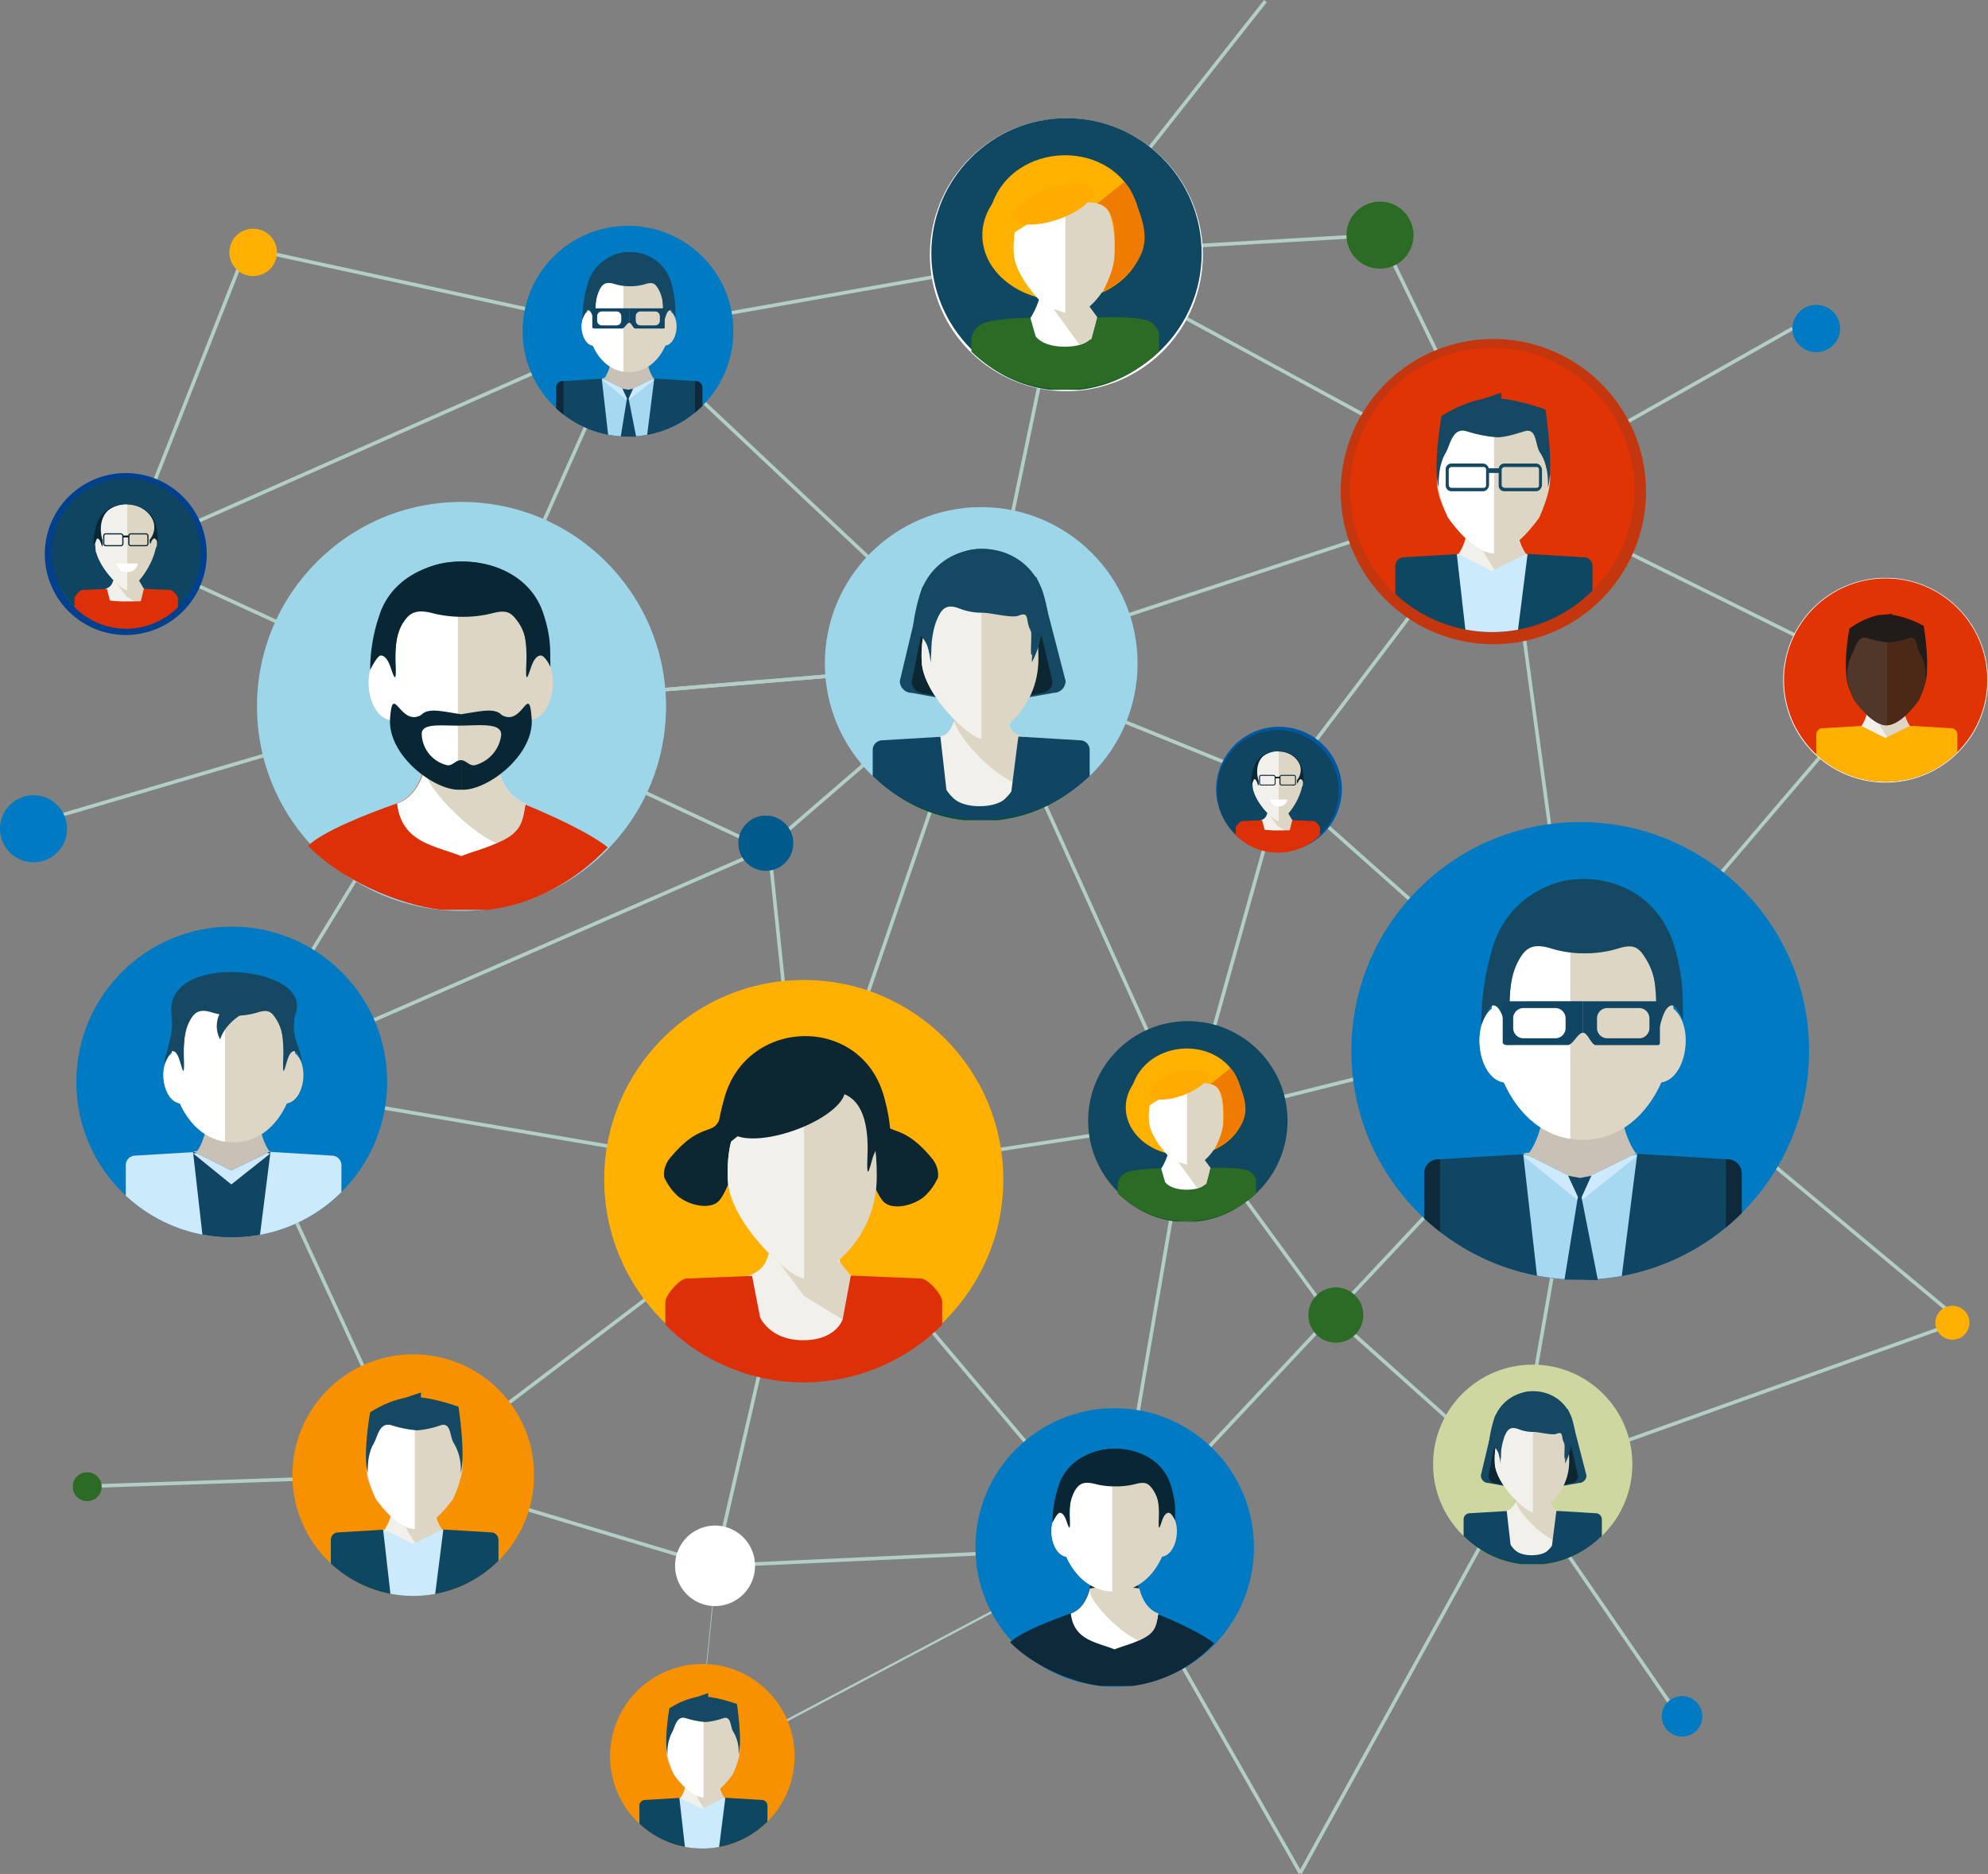 <?xml version="1.0" encoding="UTF-8"?> <svg xmlns="http://www.w3.org/2000/svg" width="504.24" height="475.389" viewBox="0 0 504.24 475.389"><rect x="0" y="0" width="504.24" height="475.389" fill="#808080" stroke="none"/><g id="Group_623" data-name="Group 623" transform="translate(1198.11 344.048)"><g id="Group_604" data-name="Group 604" transform="translate(-1193.236 -344.048)" opacity="0.9"><rect id="Rectangle_169" data-name="Rectangle 169" width="0.907" height="143.259" transform="matrix(0.991, -0.134, 0.134, 0.991, 376.244, 124.694)" fill="#b7d6ce"></rect><rect id="Rectangle_170" data-name="Rectangle 170" width="172.651" height="0.907" transform="matrix(0.684, -0.73, 0.73, 0.684, 277.538, 392.254)" fill="#b7d6ce"></rect><rect id="Rectangle_171" data-name="Rectangle 171" width="107.007" height="0.907" transform="matrix(0.97, -0.243, 0.243, 0.97, 296.299, 283.878)" fill="#b7d6ce"></rect><rect id="Rectangle_172" data-name="Rectangle 172" width="118.957" height="0.907" transform="translate(379.332 375.395) rotate(-80.105)" fill="#b7d6ce"></rect><rect id="Rectangle_173" data-name="Rectangle 173" width="138.43" height="0.907" transform="matrix(0.325, -0.946, 0.946, 0.325, 198.553, 299.065)" fill="#b7d6ce"></rect><rect id="Rectangle_174" data-name="Rectangle 174" width="132.265" height="0.907" transform="translate(112.149 178.761) rotate(-4.733)" fill="#b7d6ce"></rect><rect id="Rectangle_175" data-name="Rectangle 175" width="106.276" height="0.908" transform="matrix(0.204, -0.979, 0.979, 0.204, 243.559, 168.216)" fill="#b7d6ce"></rect><rect id="Rectangle_176" data-name="Rectangle 176" width="0.907" height="109.844" transform="matrix(0.908, -0.419, 0.419, 0.908, 53.498, 274.669)" fill="#b7d6ce"></rect><rect id="Rectangle_177" data-name="Rectangle 177" width="86.43" height="0.907" transform="matrix(0.999, -0.034, 0.034, 0.999, 13.544, 376.706)" fill="#b7d6ce"></rect><rect id="Rectangle_178" data-name="Rectangle 178" width="119.652" height="0.907" transform="translate(379.643 375.042) rotate(-19.691)" fill="#b7d6ce"></rect><rect id="Rectangle_179" data-name="Rectangle 179" width="0.907" height="98.999" transform="matrix(0.213, -0.977, 0.977, 0.213, 57.59, 63.373)" fill="#b7d6ce"></rect><rect id="Rectangle_180" data-name="Rectangle 180" width="83.134" height="0.907" transform="translate(26.732 140.088) rotate(-68.458)" fill="#b7d6ce"></rect><rect id="Rectangle_181" data-name="Rectangle 181" width="81.476" height="0.907" transform="translate(265.281 63.977) rotate(-51.742)" fill="#b7d6ce"></rect><rect id="Rectangle_182" data-name="Rectangle 182" width="0.907" height="72.226" transform="translate(344.747 59.855) rotate(-25.892)" fill="#b7d6ce"></rect><rect id="Rectangle_183" data-name="Rectangle 183" width="139.696" height="0.907" transform="matrix(0.95, -0.313, 0.313, 0.95, 243.857, 167.871)" fill="#b7d6ce"></rect><rect id="Rectangle_184" data-name="Rectangle 184" width="132.265" height="0.907" transform="translate(112.149 178.761) rotate(-4.733)" fill="#b7d6ce"></rect><rect id="Rectangle_185" data-name="Rectangle 185" width="0.907" height="92.832" transform="translate(188.92 206.931) rotate(-5.949)" fill="#b7d6ce"></rect><rect id="Rectangle_186" data-name="Rectangle 186" width="98.55" height="0.907" transform="translate(198.927 298.783) rotate(-8.708)" fill="#b7d6ce"></rect><rect id="Rectangle_187" data-name="Rectangle 187" width="109.805" height="0.907" transform="translate(277.409 392.476) rotate(-80.271)" fill="#b7d6ce"></rect><rect id="Rectangle_188" data-name="Rectangle 188" width="0.907" height="122.194" transform="translate(198.646 299.509) rotate(-40.196)" fill="#b7d6ce"></rect><rect id="Rectangle_189" data-name="Rectangle 189" width="124.242" height="0.907" transform="translate(99.671 373.859) rotate(-37.139)" fill="#b7d6ce"></rect><rect id="Rectangle_190" data-name="Rectangle 190" width="0.907" height="147.177" transform="translate(53.833 274.926) rotate(-80.324)" fill="#b7d6ce"></rect><rect id="Rectangle_191" data-name="Rectangle 191" width="111.684" height="0.907" transform="matrix(0.522, -0.853, 0.853, 0.522, 53.514, 274.237)" fill="#b7d6ce"></rect><rect id="Rectangle_192" data-name="Rectangle 192" width="0.907" height="93.536" transform="translate(26.958 140.664) rotate(-65.389)" fill="#b7d6ce"></rect><rect id="Rectangle_193" data-name="Rectangle 193" width="139.138" height="0.907" transform="translate(26.968 139.848) rotate(-23.849)" fill="#b7d6ce"></rect><rect id="Rectangle_194" data-name="Rectangle 194" width="104.134" height="0.907" transform="matrix(0.406, -0.914, 0.914, 0.406, 111.771, 179.02)" fill="#b7d6ce"></rect><rect id="Rectangle_195" data-name="Rectangle 195" width="0.908" height="123.007" transform="matrix(0.685, -0.728, 0.728, 0.685, 154.103, 84.347)" fill="#b7d6ce"></rect><rect id="Rectangle_196" data-name="Rectangle 196" width="112.963" height="0.907" transform="translate(154.334 83.566) rotate(-10.07)" fill="#b7d6ce"></rect><rect id="Rectangle_197" data-name="Rectangle 197" width="0.907" height="126.409" transform="matrix(0.478, -0.879, 0.879, 0.478, 265.419, 64.656)" fill="#b7d6ce"></rect><rect id="Rectangle_198" data-name="Rectangle 198" width="0.907" height="82.262" transform="translate(243.83 168.728) rotate(-67.894)" fill="#b7d6ce"></rect><rect id="Rectangle_199" data-name="Rectangle 199" width="88.33" height="0.907" transform="matrix(0.27, -0.963, 0.963, 0.27, 295.971, 284.204)" fill="#b7d6ce"></rect><rect id="Rectangle_200" data-name="Rectangle 200" width="0.907" height="127.307" transform="translate(243.588 168.495) rotate(-24.311)" fill="#b7d6ce"></rect><rect id="Rectangle_201" data-name="Rectangle 201" width="0.907" height="101.326" transform="translate(319.914 199.603) rotate(-48.357)" fill="#b7d6ce"></rect><rect id="Rectangle_202" data-name="Rectangle 202" width="93.593" height="0.908" transform="matrix(0.603, -0.798, 0.798, 0.603, 319.862, 198.997)" fill="#b7d6ce"></rect><rect id="Rectangle_203" data-name="Rectangle 203" width="83.936" height="0.907" transform="translate(376.475 124.246) rotate(-29.481)" fill="#b7d6ce"></rect><rect id="Rectangle_204" data-name="Rectangle 204" width="0.907" height="120.073" transform="translate(399.91 258.63) rotate(-50.199)" fill="#b7d6ce"></rect><rect id="Rectangle_205" data-name="Rectangle 205" width="112.751" height="0.907" transform="translate(399.851 257.984) rotate(-49.514)" fill="#b7d6ce"></rect><rect id="Rectangle_206" data-name="Rectangle 206" width="0.907" height="107.911" transform="translate(376.493 125.039) rotate(-63.655)" fill="#b7d6ce"></rect><rect id="Rectangle_207" data-name="Rectangle 207" width="100.552" height="0.907" transform="matrix(0.224, -0.975, 0.975, 0.224, 176.058, 397.119)" fill="#b7d6ce"></rect><rect id="Rectangle_208" data-name="Rectangle 208" width="101.469" height="0.907" transform="translate(176.474 396.762) rotate(-2.631)" fill="#b7d6ce"></rect><rect id="Rectangle_209" data-name="Rectangle 209" width="0.908" height="79.937" transform="matrix(0.288, -0.958, 0.958, 0.288, 99.809, 374.648)" fill="#b7d6ce"></rect><rect id="Rectangle_210" data-name="Rectangle 210" width="0.907" height="85.252" transform="translate(111.993 179.615) rotate(-64.875)" fill="#b7d6ce"></rect><rect id="Rectangle_211" data-name="Rectangle 211" width="72.126" height="0.907" transform="translate(189.083 215.068) rotate(-40.783)" fill="#b7d6ce"></rect><rect id="Rectangle_212" data-name="Rectangle 212" width="79.652" height="0.907" transform="matrix(0.998, -0.058, 0.058, 0.998, 265.609, 63.798)" fill="#b7d6ce"></rect><rect id="Rectangle_213" data-name="Rectangle 213" width="0.907" height="95.086" transform="translate(277.463 392.778) rotate(-29.68)" fill="#b7d6ce"></rect><path id="Path_1908" data-name="Path 1908" d="M-996.816,160.3l-.155-.139,5.128-51.744.155.139Z" transform="translate(1168.618 288.67)" fill="#b7d6ce"></path><path id="Path_1909" data-name="Path 1909" d="M-997.035,159.621l-.456-.4L-891,102.843l.456.4Z" transform="translate(1168.682 289.352)" fill="#b7d6ce"></path><rect id="Rectangle_214" data-name="Rectangle 214" width="0.907" height="65.165" transform="matrix(0.667, -0.745, 0.745, 0.667, 330.949, 332.344)" fill="#b7d6ce"></rect><rect id="Rectangle_215" data-name="Rectangle 215" width="0.907" height="59.052" transform="translate(296.045 284.594) rotate(-36.156)" fill="#b7d6ce"></rect><rect id="Rectangle_216" data-name="Rectangle 216" width="147.783" height="0.907" transform="matrix(0.917, -0.4, 0.4, 0.917, 53.734, 274.076)" fill="#b7d6ce"></rect><rect id="Rectangle_217" data-name="Rectangle 217" width="113.786" height="0.907" transform="translate(324.526 474.937) rotate(-61.157)" fill="#b7d6ce"></rect><rect id="Rectangle_218" data-name="Rectangle 218" width="0.907" height="75.75" transform="translate(379.424 375.733) rotate(-34.5)" fill="#b7d6ce"></rect><rect id="Rectangle_219" data-name="Rectangle 219" width="139.138" height="0.907" transform="translate(0 209.465) rotate(-16.419)" fill="#b7d6ce"></rect></g><path id="Path_1910" data-name="Path 1910" d="M-860.123-275.244a34.622,34.622,0,0,1-34.619,34.622,34.621,34.621,0,0,1-34.622-34.622,34.619,34.619,0,0,1,34.622-34.619A34.621,34.621,0,0,1-860.123-275.244Z" transform="translate(-32.893 -4.184)" fill="#fff"></path><path id="Path_1911" data-name="Path 1911" d="M-734.755-207.1a36.9,36.9,0,0,1-36.9,36.9,36.9,36.9,0,0,1-36.9-36.9,36.9,36.9,0,0,1,36.9-36.895A36.9,36.9,0,0,1-734.755-207.1Z" transform="translate(-47.679 -12.246)" fill="#fff"></path><path id="Path_1912" data-name="Path 1912" d="M-771.905-168.629a38.763,38.763,0,0,1-38.721-38.722,38.764,38.764,0,0,1,38.721-38.718,38.762,38.762,0,0,1,38.721,38.718A38.762,38.762,0,0,1-771.905-168.629Zm0-73.8a35.112,35.112,0,0,0-35.073,35.074,35.11,35.11,0,0,0,35.073,35.073,35.108,35.108,0,0,0,35.07-35.073A35.11,35.11,0,0,0-771.905-242.424Z" transform="translate(-47.425 -11.992)" fill="#c4360d"></path><path id="Path_1913" data-name="Path 1913" d="M-1144.915-186.633a19.572,19.572,0,0,1-19.57,19.572,19.572,19.572,0,0,1-19.572-19.572,19.571,19.571,0,0,1,19.572-19.57A19.571,19.571,0,0,1-1144.915-186.633Z" transform="translate(-1.72 -16.871)" fill="#fff"></path><path id="Path_1914" data-name="Path 1914" d="M-1164.62-166.228a20.562,20.562,0,0,1-20.54-20.54,20.562,20.562,0,0,1,20.54-20.538,20.561,20.561,0,0,1,20.537,20.538A20.562,20.562,0,0,1-1164.62-166.228Zm0-39.143a18.625,18.625,0,0,0-18.605,18.6,18.625,18.625,0,0,0,18.605,18.605,18.623,18.623,0,0,0,18.6-18.605A18.623,18.623,0,0,0-1164.62-205.371Z" transform="translate(-1.585 -16.736)" fill="#00418f"></path><path id="Path_1915" data-name="Path 1915" d="M-630.791-151.047a25.968,25.968,0,0,1-25.967,25.967,25.969,25.969,0,0,1-25.971-25.967,25.969,25.969,0,0,1,25.971-25.968A25.968,25.968,0,0,1-630.791-151.047Z" transform="translate(-63.079 -20.444)" fill="#fff"></path><path id="Path_1916" data-name="Path 1916" d="M-815.378-118.006a15.148,15.148,0,0,1-15.195,15.1,15.145,15.145,0,0,1-15.2-15.1,15.151,15.151,0,0,1,15.2-15.1A15.154,15.154,0,0,1-815.378-118.006Z" transform="translate(-43.124 -25.818)" fill="#fff"></path><path id="Path_1917" data-name="Path 1917" d="M-830.678-102.26a15.918,15.918,0,0,1-15.949-15.85,15.915,15.915,0,0,1,15.949-15.847,15.912,15.912,0,0,1,15.942,15.847A15.915,15.915,0,0,1-830.678-102.26Zm0-30.2a14.418,14.418,0,0,0-14.447,14.355,14.418,14.418,0,0,0,14.447,14.356,14.418,14.418,0,0,0,14.44-14.356A14.419,14.419,0,0,0-830.678-132.465Z" transform="translate(-43.019 -25.714)" fill="#0057a2" style="isolation: isolate"></path><g id="Group_605" data-name="Group 605" transform="translate(-1132.925 -216.719)"><circle id="Ellipse_24" data-name="Ellipse 24" cx="51.875" cy="51.875" r="51.875" transform="translate(0)" fill="#9dd6e8"></circle><path id="Path_1918" data-name="Path 1918" d="M-1109.086-104.163c3.99-3.774,15.07-8.111,22.46-10.719,7.48-2.636,8.551-14.12,7.954-20.987l16.7-1.18c-.6,6.866-.161,19.116,7.319,22.167s17.048,7.473,21.579,11.125c-7.785,8.163-18.413,14.493-30.5,15.857h-11.542C-1086.834-89.223-1101.173-95.951-1109.086-104.163Z" transform="translate(1122.029 191.384)" fill="#dd2f08" fill-rule="evenodd"></path><path id="Path_1919" data-name="Path 1919" d="M-1067.057-99.809c-6.774-2.7-15.147-3.412-16.28-13.35,3.86-1.36,6.013-5.077,7.111-9.3a80.931,80.931,0,0,1,9.168-.509,80.991,80.991,0,0,1,9.171.509c1.1,4.223,3.25,7.94,7.111,9.3C-1051.908-103.221-1060.282-102.507-1067.057-99.809Z" transform="translate(1118.878 189.66)" fill="#fff" fill-rule="evenodd"></path><path id="Path_1920" data-name="Path 1920" d="M-1057.122-103.1c-6.775-2.7-19.22-15.14-18.122-19.364a80.932,80.932,0,0,1,9.168-.509,80.991,80.991,0,0,1,9.171.509c1.1,4.223,3.25,7.94,7.111,9.3C-1050.5-109.052-1050.347-105.794-1057.122-103.1Z" transform="translate(1117.895 189.66)" fill="#ded6c5" fill-rule="evenodd"></path><path id="Path_1921" data-name="Path 1921" d="M-1047.6-157.8c4.759,3.842,3.087,15.743-2.754,16.7-3.332,7.425-9.454,12.992-17.85,12.992s-14.517-5.567-17.85-12.992c-5.84-.955-7.514-12.855-2.753-16.7.973-10.882,7.441-20.591,20.6-20.591S-1048.574-168.688-1047.6-157.8Z" transform="translate(1119.886 196.444)" fill="#ded6c5" fill-rule="evenodd"></path><path id="Path_1922" data-name="Path 1922" d="M-1068.939-178.383c-12.666.356-18.912,9.9-19.866,20.58-4.761,3.842-3.087,15.743,2.753,16.7,3.234,7.207,9.1,12.661,17.113,12.977Z" transform="translate(1119.886 196.443)" fill="#fff" fill-rule="evenodd"></path><path id="Path_1923" data-name="Path 1923" d="M-1084.675-156c.235,5.337-.307,3.947-1.273,1.116-.513-1.506-1.3-2.991-2.488-3-.838,0-2.432,3.124-2.694,3.685a42.825,42.825,0,0,1,2.323-13.852c5.593-17.765,35.551-18.439,41.546-.663,2.175,6.446,1.718,9.7,1.86,13.745-.429-1.033-1.6-2.917-2.44-2.915-1.189,0-1.975,1.489-2.489,3-.966,2.831-1.42,4.22-1.185-1.116C-1050.2-185.695-1085.993-185.819-1084.675-156Z" transform="translate(1119.833 196.85)" fill="#082633" fill-rule="evenodd"></path><path id="Path_1924" data-name="Path 1924" d="M-1084.03-156.781c-.062-3.805.478-7.1,2.048-9.5,1.52-2.326,3.083-3.483,7.5-2.322a30.115,30.115,0,0,0,7.522.893,30.051,30.051,0,0,0,7.552-.9c3.848-1.018,4.842-.035,6.4,2.051,1.849,2.484,2.585,5.881,2.441,9.733,8.828-10.715-.441-24.89-16.806-24.9S-1087.489-167.909-1084.03-156.781Z" transform="translate(1119.107 196.851)" fill="#082633" fill-rule="evenodd"></path><path id="Path_1925" data-name="Path 1925" d="M-1067.277-137.978c4.784-.742,8-1.546,9.857-.121a3.787,3.787,0,0,1,.381.337c5.3,3.04,6.9-8.47,7.575.837s-10.992,18.117-17.408,18.117c-.138,0-.272,0-.4-.009v-7.5c1.249.105,2.117,1.607,3.455,1.258a9,9,0,0,0,6.632-7.711c.01-3.008-5.073-2.391-10.087-2.312Zm-10.237.216a3.684,3.684,0,0,1,.38-.337c1.868-1.438,4.9-.609,9.745.138l.112-.017v2.9l-.3,0c-4.856.054-9.54-.685-9.774,1.963a8.39,8.39,0,0,0,6.331,8.054c1.39.362,2.272-1.262,3.6-1.262.047,0,.094,0,.14.007v7.5l-.14-.008c-.176.011-.357.017-.545.017-6.415,0-18.087-8.81-17.406-18.117S-1082.815-134.722-1077.514-137.762Z" transform="translate(1119.13 191.823)" fill="#082633"></path></g><g id="Group_606" data-name="Group 606" transform="translate(-1044.856 -95.445)"><circle id="Ellipse_25" data-name="Ellipse 25" cx="50.613" cy="50.613" r="50.613" transform="translate(0)" fill="#ffb000"></circle><path id="Path_1926" data-name="Path 1926" d="M-976.946-33.8l-4.8-3.059c-.505-.321-3.448.559-4.583,2.341,0,0-5.109,12.137-6.922,13.7s-5.254.62-11.451,8.167c-1.873,2.28-1.667,5.083-1.161,5.405a13.711,13.711,0,0,0,3.443,4.444c3.116,2.344,8.277,3.245,10.265.842s3.785-8.3,3.785-8.3l13.168-22.153C-974.071-34.193-976.441-33.481-976.946-33.8Z" transform="translate(1021.37 57.856)" fill="#0c2632"></path><path id="Path_1927" data-name="Path 1927" d="M-960.609-33.659l4.8-3.059c.505-.322,3.448.558,4.584,2.341,0,0,5.109,12.136,6.921,13.7s5.255.62,11.452,8.168c1.872,2.28,1.666,5.083,1.16,5.405a13.711,13.711,0,0,1-3.443,4.443c-3.115,2.344-8.277,3.246-10.264.843s-3.786-8.3-3.786-8.3l-13.168-22.153C-963.483-34.049-961.115-33.337-960.609-33.659Z" transform="translate(1016.038 57.838)" fill="#0c2632"></path><path id="Path_1928" data-name="Path 1928" d="M-967.947,45.619c-6.61-2.634-14.779-11.3-15.885-21,3.767-1.327,5.867-2.265,6.938-6.385,2.8-.321,5.813.945,8.946.945a78.787,78.787,0,0,1,8.947.5c1.071,4.12,3.171,4.322,6.938,5.649C-953.167,35.021-961.337,42.985-967.947,45.619Z" transform="translate(1018.63 51.111)" fill="#f2f0eb" fill-rule="evenodd"></path><path id="Path_1929" data-name="Path 1929" d="M-956.772,35.361l2.119-11.09L-957.6,20.63l-15.127.5,6.135,8.22Z" transform="translate(1017.271 50.811)" fill="#ded6c5"></path><path id="Path_1930" data-name="Path 1930" d="M-968.328,18.669c-3.652,0-18.929-14.122-19.435-24.962-.959-20.519,12.33-23.694,19.435-24.1,15.779-.894,18.331,10.8,18.347,23.083C-949.96,9.794-964.233,18.669-968.328,18.669Z" transform="translate(1019.118 57.062)" fill="#ded6c5" fill-rule="evenodd"></path><path id="Path_1931" data-name="Path 1931" d="M-968.435-30.375c-7.131.428-20.284,3.67-19.329,24.089.5,10.74,15.5,24.7,19.329,24.956Z" transform="translate(1019.117 57.054)" fill="#f2f0eb" fill-rule="evenodd"></path><path id="Path_1932" data-name="Path 1932" d="M-988.805-16.627s-2.373,3.661-2.629,4.317a59.474,59.474,0,0,1,2.267-16.23c5.457-20.813,34.686-21.6,40.535-.778,2.122,7.553,1.677,11.361,1.815,16.1-.419-1.211-1.564-3.418-2.381-3.415-1.159,0-1.926,1.745-2.428,3.509-.942,3.317-1.385,4.945-1.156-1.308C-951.5-49.213-988.805-16.627-988.805-16.627Z" transform="translate(1019.562 58.789)" fill="#0c2632" fill-rule="evenodd"></path><path id="Path_1933" data-name="Path 1933" d="M-941,25.415l-17.78-.73-2.043,11.04s-1.585,5.343-10.069,5.343-10.9-5.835-10.9-5.835l-2.026-10.471-16.6.653c-1.718,0-5.405,4.217-5.405,5.991v5.737a49.622,49.622,0,0,0,35.11,14.623A49.623,49.623,0,0,0-935.6,37.143v-5.9C-935.6,29.472-939.28,25.415-941,25.415Z" transform="translate(1021.321 50.315)" fill="#dd2f08"></path><ellipse id="Ellipse_26" data-name="Ellipse 26" cx="15.568" cy="5.939" rx="15.568" ry="5.939" transform="translate(29.598 32.16) rotate(-19.55)" fill="#0c2632"></ellipse></g><g id="Group_607" data-name="Group 607" transform="translate(-961.885 -314.076)"><circle id="Ellipse_27" data-name="Ellipse 27" cx="34.284" cy="34.284" r="34.284" fill="#104761"></circle><ellipse id="Ellipse_28" data-name="Ellipse 28" cx="20.483" cy="16.615" rx="20.483" ry="16.615" transform="translate(12.937 13.069)" fill="#ffb100"></ellipse><path id="Path_1934" data-name="Path 1934" d="M-917.345-245.416c2.636-2.494,8.1-3.423,12.979-5.147,4.944-1.743,5.651-9.332,5.257-13.871l11.035-.779c-.395,4.538-.106,12.633,4.837,14.65s10.463,2.642,13.457,5.057a32.8,32.8,0,0,1-20.131,9.985l-.094.011-7.33-.007A32.952,32.952,0,0,1-917.345-245.416Z" transform="translate(927.521 304.427)" fill="#005525" fill-rule="evenodd"></path><path id="Path_1935" data-name="Path 1935" d="M-892.676-238.25c-4.8-1.784-10.727-4.859-11.529-11.427,2.734-.9,4.957-5.493,5.735-8.284,2.034-.218,3.52,1.8,5.794,1.8a61.391,61.391,0,0,1,6.494.336c.777,2.792,2.3,5.248,5.036,6.147C-881.949-243.11-887.879-240.034-892.676-238.25Z" transform="translate(925.913 303.542)" fill="#fff" fill-rule="evenodd"></path><path id="Path_1936" data-name="Path 1936" d="M-891.951-256.347c-2.473,0-12.822-9.566-13.165-16.909-.649-13.9,8.351-16.049,13.165-16.322,10.689-.606,12.418,7.318,12.428,15.635C-879.508-262.358-889.177-256.347-891.951-256.347Z" transform="translate(926.029 307.413)" fill="#ded6c5" fill-rule="evenodd"></path><path id="Path_1937" data-name="Path 1937" d="M-892.023-289.568c-4.83.29-13.74,2.486-13.093,16.317.34,7.275,10.5,16.732,13.093,16.905Z" transform="translate(926.029 307.408)" fill="#fff" fill-rule="evenodd"></path><path id="Path_1938" data-name="Path 1938" d="M-911.612-275.462s-.514,2.593-.75,3.151c-.088-3.022-1.321-7.131.418-13.266,5.009-17.671,31.84-18.343,37.209-.66,1.947,6.413.347,7.483.473,11.512-.384-1.028-.243-.74-.993-.737-1.065,0-1.768,1.481-2.229,2.979-.864,2.816-1.272,4.2-1.061-1.11C-877.37-303.13-911.612-275.462-911.612-275.462Z" transform="translate(926.974 308.583)" fill="#ffb100" fill-rule="evenodd"></path><path id="Path_1939" data-name="Path 1939" d="M-871.407-250.815c-2.026-2.091-14.1-1.47-14.1-1.47l-1.364,4.967s-1.074,2.44-6.821,2.44-7.382-2.664-7.382-2.664l-1.347-4.692s-10.7.155-12.814,1.908-2.115,3.072-2.115,4.235v2.468a34.165,34.165,0,0,0,23.782,9.593,34.165,34.165,0,0,0,23.783-9.593v-3.329C-869.78-248.116-869.381-248.724-871.407-250.815Z" transform="translate(927.521 302.855)" fill="#2c6b25"></path><path id="Path_1940" data-name="Path 1940" d="M-887.011-245.72l3.013-1.5,1.473-5.545-2.024-2.755L-888.014-253l-5.6-1.82Z" transform="translate(924.616 303.241)" fill="#ded6c5"></path><ellipse id="Ellipse_29" data-name="Ellipse 29" cx="10.545" cy="4.023" rx="10.545" ry="4.023" transform="translate(19.724 21.553) rotate(-19.55)" fill="#ffab00"></ellipse><path id="Path_1941" data-name="Path 1941" d="M-874.1-291.486l-6.881,5.47c3.984.967,4.677,5.367,4.415,12.914-.2,5.839-4.441,10.831-2.032,9.134,3.071-2.162,4.6-2.692,7.486-6.918s2.721-8.17.277-14.41C-872.452-289.432-872.452-289.432-874.1-291.486Z" transform="translate(923.071 307.643)" fill="#ef7c00" fill-rule="evenodd"></path></g><g id="Group_608" data-name="Group 608" transform="translate(-988.898 -215.403)"><circle id="Ellipse_30" data-name="Ellipse 30" cx="39.662" cy="39.662" r="39.662" fill="#9dd6e8"></circle><path id="Path_1942" data-name="Path 1942" d="M-909.557-177.6H-925.3c-1.657,0-7.21,1.82-7.21,3.476l-5.537,23.2a3.021,3.021,0,0,0,3.012,3.012l17.686,3.243,18.334-3.243A3.021,3.021,0,0,0-896-150.924l-5.962-23.054-1.471-3.321S-907.926-177.6-909.557-177.6Z" transform="translate(957.068 195.031)" fill="#154862"></path><path id="Path_1943" data-name="Path 1943" d="M-910.426-177.686h-13.341c-1.4,0-6.11,1.82-6.11,3.476l-4.692,23.2A2.819,2.819,0,0,0-932.016-148l14.986,3.243L-901.494-148a2.819,2.819,0,0,0,2.552-3.012l-6.3-26.491C-905.237-179.154-909.022-177.686-910.426-177.686Z" transform="translate(956.642 195.115)" fill="#0c2632"></path><path id="Path_1944" data-name="Path 1944" d="M-945.877-123.205c3.05-2.886,9.365-3.961,15.015-5.955,5.719-2.016,6.537-10.8,6.081-16.047l12.766-.9c-.456,5.25-.122,14.616,5.6,16.948s12.1,3.057,15.569,5.849a37.958,37.958,0,0,1-23.288,11.552l-.11.011-8.479-.009A38.119,38.119,0,0,1-945.877-123.205Z" transform="translate(958.026 191.176)" fill="#005525" fill-rule="evenodd"></path><path id="Path_1945" data-name="Path 1945" d="M-909.189-135.05a61.869,61.869,0,0,0-7.012-.389c-2.455,0-4.68-.9-6.877-.649-.557,2.143-1.6,3.729-3.018,4.158l-.5.03.146.074c-.636.178-1.365.357-2.2.651.866,7.6,2.053,16.388,12.25,18.46,8.017-1.37,11.78-10.862,12.646-18.46C-906.7-132.215-908.35-131.82-909.189-135.05Z" transform="translate(955.917 189.955)" fill="#f2f0eb"></path><path id="Path_1946" data-name="Path 1946" d="M-908.415-135.05a61.865,61.865,0,0,0-7.012-.389c-2.455,0-4.68-.9-6.877-.649-.557,2.143,9.13,15.4,19.326,17.473,8.017-1.369-.866-4.962,0-12.56C-905.931-132.215-907.576-131.82-908.415-135.05Z" transform="translate(955.144 189.955)" fill="#ded6c5"></path><path id="Path_1947" data-name="Path 1947" d="M-916.5-135.851c-2.862,0-14.833-11.066-15.23-19.561-.752-16.08,9.662-18.567,15.23-18.883,12.365-.7,14.366,8.466,14.378,18.088C-902.1-142.8-913.29-135.851-916.5-135.851Z" transform="translate(956.299 194.631)" fill="#ded6c5" fill-rule="evenodd"></path><path id="Path_1948" data-name="Path 1948" d="M-916.583-174.283c-5.588.335-15.894,2.876-15.147,18.877.393,8.416,12.147,19.356,15.147,19.557Z" transform="translate(956.299 194.625)" fill="#f2f0eb" fill-rule="evenodd"></path><path id="Path_1949" data-name="Path 1949" d="M-929.671-161.785c.179,4.9-.235,3.625-.973,1.025a7.391,7.391,0,0,0-1.9-2.75s-1.86,2.869-2.061,3.383a46.611,46.611,0,0,1,1.776-12.718c4.277-16.31,27.181-16.93,31.765-.609,1.663,5.919,1.314,8.9,1.423,12.62-.329-.949-1.226-2.678-1.866-2.676-.909,0-1.51,1.367-1.9,2.75-.737,2.6-1.086,3.876-.906-1.025C-903.313-189.045-930.679-189.16-929.671-161.785Z" transform="translate(956.648 195.984)" fill="#154862" fill-rule="evenodd"></path><path id="Path_1950" data-name="Path 1950" d="M-929.178-156.554c-.047-4.4.366-8.208,1.567-10.987,1.162-2.691,2.356-4.028,5.733-2.685a15.731,15.731,0,0,0,5.751,1.032c2.142,0,7.457,1.423,9.1.765,2.942-1.177,1.79,1.025,2.978,3.437,1.414,2.872.563,3.929.452,8.383,6.75-12.39-.337-28.783-12.85-28.79S-931.823-169.424-929.178-156.554Z" transform="translate(956.093 195.985)" fill="#154862" fill-rule="evenodd"></path><path id="Path_1951" data-name="Path 1951" d="M-893.3-130.189l-15.659-.943v.564h-.063l-1.712,13.514s-1.453,3.581-8.1,3.581-8.33-3.954-8.33-3.954l-1.489-13.14h0l-.057-.5.057,0v-.007l-14.778.886a2.454,2.454,0,0,0-2.447,2.448v6.626a39.53,39.53,0,0,0,27.513,11.1,39.534,39.534,0,0,0,27.514-11.1v-6.626A2.455,2.455,0,0,0-893.3-130.189Z" transform="translate(958.026 189.343)" fill="#104563"></path></g><g id="Group_609" data-name="Group 609" transform="translate(-855.677 -255.807)"><circle id="Ellipse_31" data-name="Ellipse 31" cx="36.049" cy="36.049" r="36.049" fill="#e13405"></circle><path id="Path_1952" data-name="Path 1952" d="M-794.853-176.735c2.772-2.622,8.513-3.6,13.648-5.412,5.2-1.832,5.941-9.813,5.527-14.585l11.6-.82c-.414,4.772-.111,13.284,5.087,15.4s11,2.778,14.151,5.317a34.5,34.5,0,0,1-21.167,10.5l-.1.011-7.707-.008A34.65,34.65,0,0,1-794.853-176.735Z" transform="translate(806.321 237.877)" fill="#005525" fill-rule="evenodd"></path><path id="Path_1953" data-name="Path 1953" d="M-768.486-169.133c-4.905-2.018-10.967-5.495-11.788-12.923,2.8-1.016,4.354-3.794,5.149-6.951a56.851,56.851,0,0,1,6.639-.38,56.881,56.881,0,0,1,6.64.38c.794,3.157,2.353,5.934,5.149,6.951C-757.518-174.627-763.581-171.15-768.486-169.133Z" transform="translate(804.537 236.878)" fill="#f2f0eb" fill-rule="evenodd"></path><path id="Path_1954" data-name="Path 1954" d="M-761.236-173.816c.116.883-9.756-11.4-9.24-14.714,2.08-.247.862-.856,3.187-.856a56.881,56.881,0,0,1,6.64.38c.794,3.157,2.353,5.934,5.149,6.951C-756.321-174.627-756.331-175.833-761.236-173.816Z" transform="translate(803.34 236.878)" fill="#ded6c5" fill-rule="evenodd"></path><path id="Path_1955" data-name="Path 1955" d="M-755.113-210.9c3.079,2.67-1.77,12.865-1.77,12.865S-763-189-768.429-189s-11.545-9.028-11.545-9.028-4.861-8.934-1.781-11.6c.629-7.562,4.813-14.309,13.326-14.309S-755.744-218.46-755.113-210.9Z" transform="translate(804.843 241.108)" fill="#ded6c5" fill-rule="evenodd"></path><path id="Path_1956" data-name="Path 1956" d="M-768.315-223.944l-.111,0c-8.513,0-12.671,4.625-13.3,12.187-3.08,2.671,1.755,13.727,1.755,13.727S-773.857-189-768.426-189l.111,0Z" transform="translate(804.84 241.108)" fill="#fff" fill-rule="evenodd"></path><path id="Path_1957" data-name="Path 1957" d="M-782.386-206.277c-.052-3.46.4-6.456,1.7-8.641,1.259-2.116,1.72-6.7,5.378-5.642a34.027,34.027,0,0,0,7.706,1.529c2.321,0,5.231-1.012,7.01-1.529,3.187-.926,2.615,3.491,3.9,5.388,1.532,2.259,2.141,5.349,2.022,8.852,1.578-5.383-.639-19.761-.639-19.761s-7.819-2.88-13.284-2.882c-6.293,0-13.083,4.566-13.083,4.566S-783.921-211.7-782.386-206.277Z" transform="translate(804.861 241.722)" fill="#154862" fill-rule="evenodd"></path><path id="Path_1958" data-name="Path 1958" d="M-747.063-183.083l-14.229-.857-9.083,4.987-8.873-4.932-13.381.8a2.231,2.231,0,0,0-2.224,2.225v7.062a35.917,35.917,0,0,0,24.581,9.684,35.936,35.936,0,0,0,25.434-10.5v-6.243A2.232,2.232,0,0,0-747.063-183.083Z" transform="translate(806.321 236.211)" fill="#0e4761"></path><path id="Path_1959" data-name="Path 1959" d="M-768.2-179.633l-8.508-4.263-.364.022,2.167,19.122a36.264,36.264,0,0,0,6.809.645,36.256,36.256,0,0,0,6.548-.6l2.429-19.177-.371-.022Z" transform="translate(804.145 236.207)" fill="#cbeafc"></path><path id="Path_1960" data-name="Path 1960" d="M-757.417-210.059H-765.4a1.435,1.435,0,0,0-1.43,1.206h-2.58a1.434,1.434,0,0,0-1.43-1.206h-7.985a1.427,1.427,0,0,0-1.446,1.4v4.234a1.427,1.427,0,0,0,1.446,1.4h7.985a1.428,1.428,0,0,0,1.446-1.4v-3.374h2.548v3.374a1.427,1.427,0,0,0,1.446,1.4h7.985a1.428,1.428,0,0,0,1.446-1.4v-4.234A1.428,1.428,0,0,0-757.417-210.059Zm-12.623,5.639a.793.793,0,0,1-.8.78h-7.985a.793.793,0,0,1-.8-.78v-4.234a.793.793,0,0,1,.8-.78h7.985a.793.793,0,0,1,.8.78Zm13.426,0a.793.793,0,0,1-.8.78H-765.4a.793.793,0,0,1-.8-.78v-4.234a.793.793,0,0,1,.8-.78h7.985a.793.793,0,0,1,.8.78Z" transform="translate(804.537 239.408)" fill="#154862" fill-rule="evenodd"></path><path id="Path_1961" data-name="Path 1961" d="M-765.814-230.523l-11.258,3.788,2.075,4.129,9.184,1.855Z" transform="translate(804.145 241.913)" fill="#154862"></path><path id="Path_1962" data-name="Path 1962" d="M-757.291-209.7h-7.984a1.4,1.4,0,0,0-1.431,1.1h-2.58a1.4,1.4,0,0,0-1.431-1.1H-778.7a1.372,1.372,0,0,0-1.446,1.279v3.861a1.372,1.372,0,0,0,1.446,1.279h7.984a1.372,1.372,0,0,0,1.446-1.279v-3.076h2.549v3.076a1.372,1.372,0,0,0,1.446,1.279h7.984a1.372,1.372,0,0,0,1.446-1.279v-3.861A1.372,1.372,0,0,0-757.291-209.7Zm-12.622,5.139a.762.762,0,0,1-.8.71H-778.7a.762.762,0,0,1-.8-.71v-3.861a.762.762,0,0,1,.8-.71h7.984a.762.762,0,0,1,.8.71Zm13.426,0a.762.762,0,0,1-.8.71h-7.984a.762.762,0,0,1-.8-.71v-3.861a.762.762,0,0,1,.8-.71h7.984a.762.762,0,0,1,.8.71Z" transform="translate(804.521 239.365)" fill="#154862" fill-rule="evenodd"></path></g><g id="Group_610" data-name="Group 610" transform="translate(-745.631 -197.32)"><circle id="Ellipse_32" data-name="Ellipse 32" cx="25.793" cy="25.793" r="25.793" fill="#e13405"></circle><path id="Path_1963" data-name="Path 1963" d="M-673.179-129.087c1.984-1.876,6.091-2.575,9.765-3.872,3.718-1.311,4.251-7.021,3.954-10.436l8.3-.586c-.3,3.415-.079,9.5,3.64,11.022s7.871,1.988,10.124,3.8a24.68,24.68,0,0,1-15.145,7.512l-.071.008-5.514-.006A24.791,24.791,0,0,1-673.179-129.087Z" transform="translate(681.384 172.833)" fill="#005525" fill-rule="evenodd"></path><path id="Path_1964" data-name="Path 1964" d="M-654.313-123.647c-3.51-1.444-7.848-3.932-8.435-9.246,2-.728,3.115-2.715,3.684-4.973a40.561,40.561,0,0,1,4.75-.272,40.56,40.56,0,0,1,4.75.272c.569,2.258,1.684,4.246,3.684,4.973C-646.466-127.579-650.8-125.091-654.313-123.647Z" transform="translate(680.107 172.118)" fill="#f2f0eb" fill-rule="evenodd"></path><path id="Path_1965" data-name="Path 1965" d="M-649.127-127c.083.632-6.98-8.155-6.61-10.528,1.488-.176.617-.612,2.28-.612a40.56,40.56,0,0,1,4.75.272c.569,2.258,1.684,4.246,3.684,4.973C-645.609-127.579-645.617-128.441-649.127-127Z" transform="translate(679.251 172.118)" fill="#ded6c5" fill-rule="evenodd"></path><path id="Path_1966" data-name="Path 1966" d="M-644.745-153.529c2.2,1.911-1.266,9.2-1.266,9.2s-4.375,6.46-8.261,6.46-8.26-6.46-8.26-6.46-3.478-6.392-1.274-8.3c.45-5.41,3.444-10.238,9.534-10.238S-645.2-158.94-644.745-153.529Z" transform="translate(680.326 175.144)" fill="#4b2916" fill-rule="evenodd"></path><path id="Path_1967" data-name="Path 1967" d="M-654.191-162.864h-.08c-6.091,0-9.066,3.309-9.516,8.72-2.2,1.911,1.256,9.82,1.256,9.82s4.375,6.46,8.26,6.46l.08,0Z" transform="translate(680.324 175.144)" fill="#503729" fill-rule="evenodd"></path><path id="Path_1968" data-name="Path 1968" d="M-637.394-132.037a1.6,1.6,0,0,0-1.592-1.591l-10.18-.613-.066.035-.2-.012-6.232,3.055-6.087-3.051-.255.015-.007,0-9.573.574a1.6,1.6,0,0,0-1.592,1.591v5.053a25.7,25.7,0,0,0,16.345,6.9h.012c.2.009.4.017.6.021s.417.008.627.008.42,0,.63-.008c.08,0,.16-.005.24-.009.127,0,.254-.008.381-.014l.305-.018.307-.019c.115-.008.23-.018.344-.027l.26-.024c.125-.011.25-.025.375-.039l.218-.025c.135-.016.27-.032.4-.051l.176-.025c.146-.02.29-.041.434-.065l.129-.021q.237-.038.471-.081l.01,0h0a25.739,25.739,0,0,0,13.512-7.088Z" transform="translate(681.384 171.641)" fill="#ffb000"></path><path id="Path_1969" data-name="Path 1969" d="M-644.885-163.553a25.158,25.158,0,0,0-8.028-2.836v-.205l-3.49.317a19.8,19.8,0,0,0-7.346,3.439s-1.607,8.717-.508,12.6a11.885,11.885,0,0,1,1.215-6.183c.9-1.514,1.23-4.793,3.847-4.037a24.345,24.345,0,0,0,5.514,1.094,19.845,19.845,0,0,0,5.016-1.094c2.281-.663,1.871,2.5,2.792,3.855a10.624,10.624,0,0,1,1.447,6.333C-643.3-154.123-644.885-163.553-644.885-163.553Z" transform="translate(680.339 175.601)" fill="#211c1a"></path></g><g id="Group_612" data-name="Group 612" transform="translate(-855.349 -135.504)"><circle id="Ellipse_33" data-name="Ellipse 33" cx="58.049" cy="58.049" r="58.049" transform="translate(0 0)" fill="#007ac2"></circle><path id="Path_1970" data-name="Path 1970" d="M-743.355,13.255c-7.674-3.305-17.158-9-18.441-21.171,4.372-1.665,6.81-6.216,8.055-11.387a84.761,84.761,0,0,1,10.386-.623,84.787,84.787,0,0,1,10.387.623c1.243,5.171,3.682,9.722,8.056,11.387C-726.2,4.253-735.681,9.95-743.355,13.255Z" transform="translate(801.947 95.834)" fill="#c9c1b5" fill-rule="evenodd"></path><path id="Path_1971" data-name="Path 1971" d="M-721.3-55.655c5.326,4.3,3.454,17.616-3.081,18.685-3.728,8.309-10.58,14.538-19.975,14.538S-760.6-28.661-764.326-36.97c-6.536-1.069-8.408-14.386-3.08-18.685,1.089-12.178,8.326-23.042,23.054-23.042S-722.387-67.834-721.3-55.655Z" transform="translate(803.013 103.027)" fill="#ded6c5" fill-rule="evenodd"></path><path id="Path_1972" data-name="Path 1972" d="M-747.483-78.5c-12.629,1.434-18.915,11.587-19.923,22.868-5.328,4.3-3.455,17.616,3.08,18.685,3.3,7.356,9.05,13.078,16.843,14.3Z" transform="translate(803.013 103.003)" fill="#fff" fill-rule="evenodd"></path><path id="Path_1973" data-name="Path 1973" d="M-762.785-55.374c.263,7.172-.343,5.305-1.423,1.5-.574-2.024-1.455-4.019-2.784-4.025-.938,0-2.721,4.2-3.015,4.951a68.209,68.209,0,0,1,2.6-18.614c6.259-23.872,39.783-24.777,46.49-.892,2.434,8.663,1.924,13.03,2.083,18.471-.481-1.388-1.795-3.92-2.731-3.917-1.33.005-2.21,2-2.785,4.025-1.079,3.8-1.589,5.671-1.325-1.5C-724.209-95.271-764.26-95.44-762.785-55.374Z" transform="translate(802.954 104.401)" fill="#154862" fill-rule="evenodd"></path><path id="Path_1974" data-name="Path 1974" d="M-762.063-56.418c-.069-5.112.535-9.537,2.292-12.766,1.7-3.126,3.45-4.681,8.39-3.121a28.374,28.374,0,0,0,8.417,1.2,28.32,28.32,0,0,0,8.451-1.211c4.306-1.367,5.417-.047,7.156,2.757,2.069,3.338,2.893,7.9,2.731,13.078,9.879-14.4-.493-33.446-18.807-33.453S-765.934-71.372-762.063-56.418Z" transform="translate(802.142 104.402)" fill="#154862" fill-rule="evenodd"></path><path id="Path_1975" data-name="Path 1975" d="M-709.549-9.245l-36.622-2.2-36.752,2.2A3.592,3.592,0,0,0-786.5-5.664V5.709A57.841,57.841,0,0,0-746.922,21.3,57.865,57.865,0,0,0-705.968,4.39V-5.664A3.592,3.592,0,0,0-709.549-9.245Z" transform="translate(804.971 94.796)" fill="#104563"></path><path id="Path_1976" data-name="Path 1976" d="M-757.864-10.892l14.28,7.156,14.615-7.163-14.363-.864Z" transform="translate(801.466 94.835)" fill="#c9c1b5"></path><path id="Path_1977" data-name="Path 1977" d="M-743.585-3.575l-13.7-6.866-.587.035,3.489,30.791a58.31,58.31,0,0,0,10.965,1.039,58.36,58.36,0,0,0,10.543-.958l3.911-30.88-.6-.036Z" transform="translate(801.467 94.674)" fill="#a6d9f1"></path><path id="Path_1978" data-name="Path 1978" d="M-743.585-3.524l-12.967-6.5-1.313.128,14.28,11.6,14.615-11.61-1.329-.13Z" transform="translate(801.466 94.623)" fill="#cdeafc"></path><path id="Path_1979" data-name="Path 1979" d="M-786.5-5.361V6.012q1.929,1.8,4.016,3.421V-8.014a6.112,6.112,0,0,1,.076-.959l-.51.031A3.592,3.592,0,0,0-786.5-5.361Z" transform="translate(804.971 94.493)" fill="#0d293a"></path><path id="Path_1980" data-name="Path 1980" d="M-698.888-8.942l-.51-.031a6.225,6.225,0,0,1,.076.959V8.338q2.093-1.728,4.016-3.645V-5.361A3.592,3.592,0,0,0-698.888-8.942Z" transform="translate(794.31 94.493)" fill="#0d293a"></path><g id="Group_611" data-name="Group 611" transform="translate(38.385 45.453)"><path id="Path_1981" data-name="Path 1981" d="M-762.037-54.627c-.978,0-1.772-.064-1.772.878V-44.3c0,.942,1.236.79,2.215.79h14.253c1.294,0,2.48-2.911,3.8-3.127v-8Zm14.18,6.839a2.608,2.608,0,0,1-2.658,2.555h-7.976a2.609,2.609,0,0,1-2.659-2.555v-2.556a2.609,2.609,0,0,1,2.659-2.555h7.976a2.608,2.608,0,0,1,2.658,2.555Z" transform="translate(763.809 54.628)" fill="#104563"></path><path id="Path_1982" data-name="Path 1982" d="M-722.875-54.627h-17.842v8a.775.775,0,0,1,.117-.02c1.187,0,2.081,3.147,3.251,3.147h14.918c.979,0,1.33.152,1.33-.79V-53.75C-721.1-54.691-721.9-54.627-722.875-54.627Zm-.885,6.839a2.61,2.61,0,0,1-2.659,2.555H-734.4a2.609,2.609,0,0,1-2.658-2.555v-2.556A2.609,2.609,0,0,1-734.4-52.9h7.977a2.61,2.61,0,0,1,2.659,2.555Z" transform="translate(760.983 54.628)" fill="#104563"></path></g><path id="Path_1983" data-name="Path 1983" d="M-737.482,22.28l-8.465-.122,3.4-21-2.48-5.343,3.069.551,2.823-.551-2.48,5.472Z" transform="translate(800.008 93.907)" fill="#104563"></path></g><g id="Group_614" data-name="Group 614" transform="translate(-1185.018 -222.726)"><circle id="Ellipse_34" data-name="Ellipse 34" cx="18.929" cy="18.929" r="18.929" fill="#0f4560"></circle><path id="Path_1984" data-name="Path 1984" d="M-1162.422-166.016a10.559,10.559,0,0,1-5.941-7.854c1.409-.5,2.194-.847,2.6-2.388,1.048-.12,2.174.354,3.345.354a29.523,29.523,0,0,1,3.346.185c.4,1.541,1.186,1.617,2.6,2.113A10.105,10.105,0,0,1-1162.422-166.016Z" transform="translate(1181.378 202.192)" fill="#f2f0eb" fill-rule="evenodd"></path><path id="Path_1985" data-name="Path 1985" d="M-1158.243-170l.793-4.148-1.414-2.42-5.344,1.243,2.295,3.074Z" transform="translate(1180.869 202.228)" fill="#ded6c5"></path><path id="Path_1986" data-name="Path 1986" d="M-1152.344-173.572l-6.65-.273-.764,3.141s-.266.049-3.439.049a27.415,27.415,0,0,1-4.4-.233l-.758-2.928-6.207.244c-.643,0-2.021,1.577-2.021,2.241v2.146a18.558,18.558,0,0,0,13.131,5.468,18.56,18.56,0,0,0,13.132-5.468v-2.205C-1150.324-172.055-1151.7-173.572-1152.344-173.572Z" transform="translate(1182.384 201.895)" fill="#dd2f08"></path><path id="Path_1987" data-name="Path 1987" d="M-1155.006-190.965c-.412-4.013-3-7.163-7.436-7.232a7.765,7.765,0,0,0-7.859,5.983,12.2,12.2,0,0,0-.264,4.451c0,.066,0,.13.006.2a6.519,6.519,0,0,0,.108.913c.016.18.027.349.032.509.032.015.061.027.092.039,1.173,4.5,6.383,9.553,7.731,9.553,1.6,0,6.229-5.148,7.38-10.7.068.255.15-.584.224-.369A16.418,16.418,0,0,0-1155.006-190.965Z" transform="translate(1181.658 204.876)" fill="#ded6c5" fill-rule="evenodd"></path><path id="Path_1988" data-name="Path 1988" d="M-1162.471-198.2a7.763,7.763,0,0,0-7.83,5.983,12.2,12.2,0,0,0-.264,4.451c0,.066,0,.13.006.2a6.519,6.519,0,0,0,.108.913c.016.18.027.349.032.509.032.015.061.027.092.039,1.173,4.5,6.383,9.553,7.731,9.553a.92.92,0,0,0,.126-.011Z" transform="translate(1181.658 204.876)" fill="#f2f0eb" fill-rule="evenodd"></path><path id="Path_1989" data-name="Path 1989" d="M-1157.474-189.9h-3.78a.675.675,0,0,0-.677.564h-1.222a.677.677,0,0,0-.677-.564h-3.78a.672.672,0,0,0-.685.657v1.983a.672.672,0,0,0,.685.657h3.78a.672.672,0,0,0,.685-.657v-1.581h1.207v1.581a.672.672,0,0,0,.685.657h3.78a.672.672,0,0,0,.684-.657v-1.983A.672.672,0,0,0-1157.474-189.9Zm-5.975,2.641a.374.374,0,0,1-.381.365h-3.78a.373.373,0,0,1-.38-.365v-1.983a.373.373,0,0,1,.38-.365h3.78a.373.373,0,0,1,.381.365Zm6.355,0a.373.373,0,0,1-.38.365h-3.78a.373.373,0,0,1-.38-.365v-1.983a.373.373,0,0,1,.38-.365h3.78a.373.373,0,0,1,.38.365Z" transform="translate(1181.369 203.86)" fill="#082633" fill-rule="evenodd"></path><path id="Path_1990" data-name="Path 1990" d="M-1159.032-181.166a2.448,2.448,0,0,1-2.671,2.134,2.449,2.449,0,0,1-2.671-2.134Z" transform="translate(1180.889 202.791)" fill="#fff" fill-rule="evenodd"></path><g id="Group_613" data-name="Group 613" transform="translate(10.628 6.59)"><path id="Path_1991" data-name="Path 1991" d="M-1168.807-189.132c-1-3.293-.311-7.231,3.1-8.6a6.94,6.94,0,0,0-4.541,4.49,15.963,15.963,0,0,0-.828,5.055c.461.483.662-1.345.961-1.344.423,0,.7.543.886,1.093.344,1.033.538,1.54.454-.407C-1168.8-189.481-1168.814-189.662-1168.807-189.132Z" transform="translate(1171.083 198.229)" fill="#082633" fill-rule="evenodd"></path><path id="Path_1992" data-name="Path 1992" d="M-1154.256-193.555c-1.036-3.144-4.079-4.706-7.167-4.743,5.668.156,8.825,5.231,5.726,9.081.028-.772,0,1.74.346.707.183-.549.464-1.091.887-1.093.3,0,.717.686.87,1.064A13.959,13.959,0,0,0-1154.256-193.555Z" transform="translate(1169.901 198.298)" fill="#082633" fill-rule="evenodd"></path></g></g><g id="Group_615" data-name="Group 615" transform="translate(-1178.746 -108.989)"><circle id="Ellipse_35" data-name="Ellipse 35" cx="39.42" cy="39.42" r="39.42" fill="#007ac2"></circle><path id="Path_1993" data-name="Path 1993" d="M-1132.455,5.061c-5.211-2.244-11.651-6.113-12.523-14.376,2.97-1.131,4.625-4.221,5.47-7.733a57.448,57.448,0,0,1,7.053-.424,57.473,57.473,0,0,1,7.054.424c.844,3.511,2.5,6.6,5.47,7.733C-1120.8-1.052-1127.243,2.817-1132.455,5.061Z" transform="translate(1172.243 69.019)" fill="#c9c1b5" fill-rule="evenodd"></path><path id="Path_1994" data-name="Path 1994" d="M-1117.474-41.734c3.617,2.92,2.346,11.963-2.092,12.688-2.532,5.643-7.185,9.873-13.565,9.873s-11.031-4.23-13.563-9.873c-4.438-.726-5.711-9.769-2.092-12.688.74-8.27,5.654-15.648,15.656-15.648S-1118.215-50-1117.474-41.734Z" transform="translate(1172.967 73.903)" fill="#ded6c5" fill-rule="evenodd"></path><path id="Path_1995" data-name="Path 1995" d="M-1135.257-57.247c-8.576.974-12.845,7.869-13.53,15.529-3.618,2.92-2.346,11.963,2.092,12.688,2.241,5,6.145,8.881,11.438,9.707Z" transform="translate(1172.967 73.887)" fill="#fff" fill-rule="evenodd"></path><path id="Path_1996" data-name="Path 1996" d="M-1145.648-41.306c.179,4.87-.233,3.6-.966,1.019-.391-1.374-.988-2.729-1.89-2.734-.637,0-1.848,2.851-2.048,3.363-.074-2.772,2.511-6.871,1.766-12.641-2.063-15.973,35.355-12.468,31.571-.6-1.858,5.821,1.306,8.848,1.414,12.543-.327-.943-1.219-2.663-1.855-2.66-.9,0-1.5,1.359-1.891,2.734-.733,2.584-1.079,3.851-.9-1.019C-1119.452-68.4-1146.65-68.514-1145.648-41.306Z" transform="translate(1172.926 74.599)" fill="#154862" fill-rule="evenodd"></path><path id="Path_1997" data-name="Path 1997" d="M-1145.167-41.818c-.047-3.472.364-6.477,1.557-8.669,1.155-2.123,2.342-3.179,5.7-2.119a19.27,19.27,0,0,0,5.716.814,19.213,19.213,0,0,0,5.739-.822c2.924-.929,3.68-.032,4.86,1.872,1.405,2.266,1.964,5.367,1.854,8.881,6.708-9.777-.784-19.6-13.219-19.6S-1147.8-51.972-1145.167-41.818Z" transform="translate(1172.384 74.403)" fill="#154862" fill-rule="evenodd"></path><path id="Path_1998" data-name="Path 1998" d="M-1109.5-10.219l-24.869-1.5-24.957,1.5a2.439,2.439,0,0,0-2.432,2.433V-.063a39.277,39.277,0,0,0,26.879,10.588A39.3,39.3,0,0,0-1107.065-.959V-7.786A2.44,2.44,0,0,0-1109.5-10.219Z" transform="translate(1174.297 68.314)" fill="#cbeafc"></path><path id="Path_1999" data-name="Path 1999" d="M-1142.308-11.337l9.7,4.86,9.925-4.865-9.754-.587Z" transform="translate(1171.917 68.34)" fill="#c9c1b5"></path><path id="Path_2000" data-name="Path 2000" d="M-1132.611-6.368l-9.3-4.662-.4.024,2.37,20.91a39.651,39.651,0,0,0,7.446.7,39.6,39.6,0,0,0,7.16-.65l2.656-20.97-.405-.025Z" transform="translate(1171.917 68.231)" fill="#104563"></path><path id="Path_2001" data-name="Path 2001" d="M-1132.611-6.334l-8.805-4.413-.892.087,9.7,7.876,9.925-7.884-.9-.088Z" transform="translate(1171.917 68.197)" fill="#cdeafc"></path><path id="Path_2002" data-name="Path 2002" d="M-1127.4-52.429a16.722,16.722,0,0,1,4.5-1.418,7.369,7.369,0,0,0-8.259-1.16,7.14,7.14,0,0,0-3.724,9.371c.089.189.189.37.294.546C-1133.8-47.8-1131.152-50.647-1127.4-52.429Z" transform="translate(1171.084 73.706)" fill="#154862"></path></g><g id="Group_617" data-name="Group 617" transform="translate(-889.411 -158.844)"><circle id="Ellipse_36" data-name="Ellipse 36" cx="15.424" cy="15.424" r="15.424" transform="translate(0 0)" fill="#0f4560"></circle><path id="Path_2003" data-name="Path 2003" d="M-829.435-100.594a8.6,8.6,0,0,1-4.841-6.4c1.148-.4,1.788-.69,2.114-1.946.855-.1,1.772.288,2.727.288a23.975,23.975,0,0,1,2.727.152c.326,1.256.966,1.317,2.114,1.722A8.234,8.234,0,0,1-829.435-100.594Z" transform="translate(844.88 130.071)" fill="#f2f0eb" fill-rule="evenodd"></path><path id="Path_2004" data-name="Path 2004" d="M-826.03-103.84l.646-3.38-1.152-1.972-4.355,1.013,1.87,2.5Z" transform="translate(844.466 130.1)" fill="#ded6c5"></path><path id="Path_2005" data-name="Path 2005" d="M-821.223-106.751l-5.418-.222-.623,2.559s-.217.04-2.8.04a22.3,22.3,0,0,1-3.587-.19l-.618-2.385-5.058.2c-.523,0-1.647,1.286-1.647,1.826v1.748a15.124,15.124,0,0,0,10.7,4.456,15.123,15.123,0,0,0,10.7-4.456v-1.8C-819.577-105.514-820.7-106.751-821.223-106.751Z" transform="translate(845.7 129.828)" fill="#dd2f08"></path><path id="Path_2006" data-name="Path 2006" d="M-823.392-120.922c-.336-3.271-2.447-5.837-6.059-5.893a6.327,6.327,0,0,0-6.4,4.874,9.948,9.948,0,0,0-.215,3.627c0,.054,0,.106.005.161a5.388,5.388,0,0,0,.087.743c.013.147.023.285.026.415.026.012.051.021.076.032.957,3.666,5.2,7.784,6.3,7.784,1.308,0,5.076-4.194,6.013-8.716.055.207.123-.477.183-.3A13.368,13.368,0,0,0-823.392-120.922Z" transform="translate(845.109 132.257)" fill="#ded6c5" fill-rule="evenodd"></path><path id="Path_2007" data-name="Path 2007" d="M-829.475-126.815a6.325,6.325,0,0,0-6.38,4.874,9.948,9.948,0,0,0-.215,3.627c0,.054,0,.106.005.161a5.388,5.388,0,0,0,.087.743c.013.147.023.285.026.415.026.012.051.021.076.032.957,3.666,5.2,7.784,6.3,7.784a.71.71,0,0,0,.1-.008Z" transform="translate(845.109 132.257)" fill="#f2f0eb" fill-rule="evenodd"></path><path id="Path_2008" data-name="Path 2008" d="M-825.4-120.056h-3.079a.552.552,0,0,0-.552.46h-1a.551.551,0,0,0-.551-.46h-3.08a.547.547,0,0,0-.557.535v1.616a.547.547,0,0,0,.557.535h3.08a.547.547,0,0,0,.557-.535v-1.287h.983v1.287a.547.547,0,0,0,.558.535h3.079a.547.547,0,0,0,.558-.535v-1.616A.547.547,0,0,0-825.4-120.056Zm-4.868,2.151a.3.3,0,0,1-.31.3h-3.08a.3.3,0,0,1-.31-.3v-1.616a.3.3,0,0,1,.31-.3h3.08a.3.3,0,0,1,.31.3Zm5.178,0a.3.3,0,0,1-.31.3h-3.079a.3.3,0,0,1-.31-.3v-1.616a.3.3,0,0,1,.31-.3h3.079a.3.3,0,0,1,.31.3Z" transform="translate(844.873 131.429)" fill="#082633" fill-rule="evenodd"></path><path id="Path_2009" data-name="Path 2009" d="M-826.673-112.938a2,2,0,0,1-2.176,1.739,2,2,0,0,1-2.176-1.739Z" transform="translate(844.482 130.558)" fill="#fff" fill-rule="evenodd"></path><g id="Group_616" data-name="Group 616" transform="translate(8.659 5.369)"><path id="Path_2010" data-name="Path 2010" d="M-834.637-119.429c-.815-2.684-.254-5.892,2.523-7.009a5.658,5.658,0,0,0-3.7,3.659,13.042,13.042,0,0,0-.675,4.119c.376.393.54-1.1.783-1.1.345,0,.574.443.723.891.28.842.438,1.255.369-.332C-834.636-119.713-834.644-119.86-834.637-119.429Z" transform="translate(836.492 126.842)" fill="#082633" fill-rule="evenodd"></path><path id="Path_2011" data-name="Path 2011" d="M-822.782-123.033a5.956,5.956,0,0,0-5.839-3.865c4.619.127,7.191,4.263,4.665,7.4.024-.628,0,1.418.283.577.149-.448.377-.889.723-.891.243,0,.584.56.708.867A11.375,11.375,0,0,0-822.782-123.033Z" transform="translate(835.529 126.898)" fill="#082633" fill-rule="evenodd"></path></g></g><g id="Group_619" data-name="Group 619" transform="translate(-1065.55 -286.76)"><circle id="Ellipse_37" data-name="Ellipse 37" cx="26.728" cy="26.728" r="26.728" transform="translate(0)" fill="#007ac2"></circle><path id="Path_2012" data-name="Path 2012" d="M-1017.506-223.668c-3.533-1.521-7.9-4.144-8.492-9.748,2.013-.766,3.137-2.862,3.71-5.243a38.987,38.987,0,0,1,4.782-.287,39.012,39.012,0,0,1,4.783.287c.572,2.381,1.695,4.477,3.709,5.243C-1009.605-227.812-1013.973-225.189-1017.506-223.668Z" transform="translate(1044.485 273.896)" fill="#c9c1b5" fill-rule="evenodd"></path><path id="Path_2013" data-name="Path 2013" d="M-1007.349-255.4c2.452,1.98,1.59,8.112-1.419,8.6-1.717,3.826-4.872,6.694-9.2,6.694s-7.48-2.868-9.2-6.694c-3.009-.492-3.872-6.624-1.419-8.6.5-5.607,3.834-10.609,10.615-10.609S-1007.852-261-1007.349-255.4Z" transform="translate(1044.976 277.208)" fill="#ded6c5" fill-rule="evenodd"></path><path id="Path_2014" data-name="Path 2014" d="M-1019.406-265.914c-5.815.66-8.71,5.335-9.174,10.529-2.453,1.98-1.59,8.112,1.419,8.6,1.519,3.387,4.166,6.021,7.755,6.582Z" transform="translate(1044.976 277.197)" fill="#fff" fill-rule="evenodd"></path><path id="Path_2015" data-name="Path 2015" d="M-1026.453-255.267c.121,3.3-.158,2.442-.656.691-.264-.932-.67-1.851-1.282-1.854-.432,0-1.253,1.933-1.388,2.28a31.426,31.426,0,0,1,1.2-8.571c2.882-10.991,18.317-11.409,21.407-.411a27.529,27.529,0,0,1,.958,8.5c-.221-.639-.826-1.805-1.258-1.8-.612,0-1.017.921-1.282,1.854-.5,1.752-.731,2.612-.61-.691C-1008.691-273.637-1027.132-273.715-1026.453-255.267Z" transform="translate(1044.948 277.841)" fill="#154862" fill-rule="evenodd"></path><path id="Path_2016" data-name="Path 2016" d="M-1026.12-255.747a12.2,12.2,0,0,1,1.055-5.878c.783-1.439,1.589-2.155,3.863-1.437a13.072,13.072,0,0,0,3.876.552,13.039,13.039,0,0,0,3.891-.557c1.983-.63,2.5-.022,3.3,1.269a10.87,10.87,0,0,1,1.257,6.022c4.549-6.629-.226-15.4-8.659-15.4S-1027.9-262.633-1026.12-255.747Z" transform="translate(1044.574 277.841)" fill="#154862" fill-rule="evenodd"></path><path id="Path_2017" data-name="Path 2017" d="M-1001.941-234.027l-16.862-1.015-16.922,1.015a1.654,1.654,0,0,0-1.649,1.65v5.236a26.63,26.63,0,0,0,18.225,7.181,26.645,26.645,0,0,0,18.857-7.787v-4.629A1.655,1.655,0,0,0-1001.941-234.027Z" transform="translate(1045.877 273.418)" fill="#104563"></path><path id="Path_2018" data-name="Path 2018" d="M-1024.187-234.785l6.575,3.3,6.729-3.3-6.614-.4Z" transform="translate(1044.263 273.436)" fill="#c9c1b5"></path><path id="Path_2019" data-name="Path 2019" d="M-1017.612-231.416l-6.308-3.161-.27.017,1.607,14.178a26.879,26.879,0,0,0,5.049.478,26.889,26.889,0,0,0,4.854-.441l1.8-14.218-.276-.017Z" transform="translate(1044.264 273.362)" fill="#a6d9f1"></path><path id="Path_2020" data-name="Path 2020" d="M-1017.612-231.393l-5.97-2.992-.6.059,6.575,5.34,6.729-5.346-.612-.06Z" transform="translate(1044.263 273.339)" fill="#cdeafc"></path><path id="Path_2021" data-name="Path 2021" d="M-1037.374-232.238V-227q.887.829,1.848,1.575v-8.033a2.908,2.908,0,0,1,.035-.442l-.234.014A1.654,1.654,0,0,0-1037.374-232.238Z" transform="translate(1045.877 273.279)" fill="#0d293a"></path><path id="Path_2022" data-name="Path 2022" d="M-997.032-233.888l-.235-.014a2.8,2.8,0,0,1,.035.442v7.529q.964-.8,1.849-1.678v-4.629A1.655,1.655,0,0,0-997.032-233.888Z" transform="translate(1040.969 273.279)" fill="#0d293a"></path><g id="Group_618" data-name="Group 618" transform="translate(17.674 20.928)"><path id="Path_2023" data-name="Path 2023" d="M-1026.109-254.923c-.45,0-.815-.029-.815.4v4.354c0,.434.569.364,1.02.364h6.563c.595,0,1.142-1.341,1.748-1.44v-3.682Zm6.529,3.149a1.2,1.2,0,0,1-1.224,1.177h-3.673a1.2,1.2,0,0,1-1.224-1.177v-1.176a1.2,1.2,0,0,1,1.224-1.177h3.673a1.2,1.2,0,0,1,1.224,1.177Z" transform="translate(1026.924 254.923)" fill="#104563"></path><path id="Path_2024" data-name="Path 2024" d="M-1008.077-254.923h-8.215v3.682a.393.393,0,0,1,.054-.01c.547,0,.957,1.45,1.5,1.45h6.869c.451,0,.612.069.612-.364v-4.354C-1007.26-254.952-1007.626-254.923-1008.077-254.923Zm-.408,3.149a1.2,1.2,0,0,1-1.224,1.177h-3.672a1.2,1.2,0,0,1-1.224-1.177v-1.176a1.2,1.2,0,0,1,1.224-1.177h3.672a1.2,1.2,0,0,1,1.224,1.177Z" transform="translate(1025.623 254.923)" fill="#104563"></path></g><path id="Path_2025" data-name="Path 2025" d="M-1014.8-219.511l-3.9-.056,1.565-9.669-1.142-2.46,1.413.254,1.3-.254-1.142,2.52Z" transform="translate(1043.592 273.009)" fill="#104563"></path></g><path id="Path_2026" data-name="Path 2026" d="M-791.947-277.261a8.505,8.505,0,0,1-8.508,8.508,8.5,8.5,0,0,1-8.5-8.508,8.5,8.5,0,0,1,8.5-8.5A8.5,8.5,0,0,1-791.947-277.261Z" transform="translate(-47.629 -7.134)" fill="#2c6b25"></path><path id="Path_2027" data-name="Path 2027" d="M-806.036,35.1A6.985,6.985,0,0,1-813,42.111a6.984,6.984,0,0,1-6.955-7.014A6.982,6.982,0,0,1-813,28.09,6.983,6.983,0,0,1-806.036,35.1Z" transform="translate(-46.284 -45.547)" fill="#2c6b25"></path><path id="Path_2028" data-name="Path 2028" d="M-970.785-101.3a6.985,6.985,0,0,1-6.959,7.013A6.984,6.984,0,0,1-984.7-101.3a6.983,6.983,0,0,1,6.955-7.008A6.983,6.983,0,0,1-970.785-101.3Z" transform="translate(-26.12 -28.852)" fill="#005a8c"></path><g id="Group_620" data-name="Group 620" transform="translate(-922.114 -85.011)"><circle id="Ellipse_38" data-name="Ellipse 38" cx="25.289" cy="25.289" r="25.289" fill="#104761"></circle><ellipse id="Ellipse_39" data-name="Ellipse 39" cx="15.109" cy="12.256" rx="15.109" ry="12.256" transform="translate(9.543 9.64)" fill="#ffb100"></ellipse><path id="Path_2029" data-name="Path 2029" d="M-875.07-1.323c1.945-1.84,5.971-2.526,9.574-3.8,3.647-1.285,4.168-6.883,3.877-10.231l8.14-.575c-.291,3.347-.078,9.318,3.568,10.806s7.718,1.949,9.927,3.73a24.2,24.2,0,0,1-14.849,7.366l-.069.007-5.407-.005A24.308,24.308,0,0,1-875.07-1.323Z" transform="translate(882.576 44.851)" fill="#005525" fill-rule="evenodd"></path><path id="Path_2030" data-name="Path 2030" d="M-856.874,3.963c-3.539-1.316-7.912-3.584-8.5-8.429,2.017-.663,3.657-4.051,4.23-6.11,1.5-.161,2.6,1.328,4.274,1.328A45.266,45.266,0,0,1-852.083-9c.573,2.059,1.7,3.871,3.714,4.534C-848.961.378-853.335,2.646-856.874,3.963Z" transform="translate(881.39 44.198)" fill="#fff" fill-rule="evenodd"></path><path id="Path_2031" data-name="Path 2031" d="M-856.339-9.386c-1.825,0-9.457-7.056-9.711-12.473-.479-10.252,6.161-11.838,9.711-12.04,7.884-.447,9.16,5.4,9.168,11.534C-847.161-13.82-854.292-9.386-856.339-9.386Z" transform="translate(881.475 47.054)" fill="#ded6c5" fill-rule="evenodd"></path><path id="Path_2032" data-name="Path 2032" d="M-856.391-33.891c-3.563.214-10.135,1.834-9.658,12.036.251,5.367,7.746,12.341,9.658,12.469Z" transform="translate(881.475 47.05)" fill="#fff" fill-rule="evenodd"></path><path id="Path_2033" data-name="Path 2033" d="M-870.841-23.486s-.38,1.913-.553,2.324c-.066-2.229-.975-5.26.307-9.784,3.695-13.035,23.487-13.53,27.446-.487,1.437,4.73.255,5.519.349,8.491-.284-.758-.179-.546-.732-.543-.785,0-1.3,1.093-1.645,2.2-.638,2.077-.938,3.1-.783-.819C-845.584-43.894-870.841-23.486-870.841-23.486Z" transform="translate(882.172 47.917)" fill="#ffb100" fill-rule="evenodd"></path><path id="Path_2034" data-name="Path 2034" d="M-841.185-5.305c-1.494-1.543-10.4-1.085-10.4-1.085l-1.007,3.664s-.792,1.8-5.03,1.8-5.446-1.965-5.446-1.965l-.993-3.46s-7.891.115-9.452,1.407a3.447,3.447,0,0,0-1.56,3.124V0a25.2,25.2,0,0,0,17.543,7.076A25.205,25.205,0,0,0-839.984,0V-2.456C-839.984-3.315-839.691-3.763-841.185-5.305Z" transform="translate(882.576 43.692)" fill="#2c6b25"></path><path id="Path_2035" data-name="Path 2035" d="M-852.7-1.548l2.223-1.109,1.086-4.09-1.493-2.032-2.556,1.863-4.127-1.343Z" transform="translate(880.433 43.976)" fill="#ded6c5"></path><ellipse id="Ellipse_40" data-name="Ellipse 40" cx="7.779" cy="2.967" rx="7.779" ry="2.967" transform="translate(14.549 15.898) rotate(-19.55)" fill="#ffab00"></ellipse><path id="Path_2036" data-name="Path 2036" d="M-843.171-35.305l-5.075,4.034c2.939.713,3.449,3.959,3.257,9.526-.149,4.307-3.276,7.989-1.5,6.738,2.265-1.6,3.391-1.986,5.522-5.1s2.007-6.026.2-10.629C-841.956-33.79-841.956-33.79-843.171-35.305Z" transform="translate(879.293 47.223)" fill="#ef7c00" fill-rule="evenodd"></path></g><g id="Group_621" data-name="Group 621" transform="translate(-1123.948 -0.486)"><circle id="Ellipse_41" data-name="Ellipse 41" cx="30.652" cy="30.652" r="30.652" transform="translate(0)" fill="#f89100"></circle><path id="Path_2037" data-name="Path 2037" d="M-1102.494,104.2c2.357-2.23,7.238-3.061,11.6-4.6,4.42-1.558,5.052-8.343,4.7-12.4l9.865-.7c-.353,4.058-.095,11.3,4.325,13.1s9.354,2.363,12.031,4.521a29.326,29.326,0,0,1-18,8.927l-.084.009-6.553-.006A29.462,29.462,0,0,1-1102.494,104.2Z" transform="translate(1112.245 -52.209)" fill="#005525" fill-rule="evenodd"></path><path id="Path_2038" data-name="Path 2038" d="M-1080.075,110.66c-4.171-1.716-9.325-4.672-10.023-10.988,2.377-.864,3.7-3.226,4.378-5.91a48.165,48.165,0,0,1,5.645-.323,48.191,48.191,0,0,1,5.646.323c.676,2.684,2,5.045,4.378,5.91C-1070.749,105.989-1075.9,108.945-1080.075,110.66Z" transform="translate(1110.728 -53.059)" fill="#f2f0eb" fill-rule="evenodd"></path><path id="Path_2039" data-name="Path 2039" d="M-1073.911,106.678c.1.75-8.3-9.691-7.856-12.511,1.769-.209.734-.727,2.71-.727a48.191,48.191,0,0,1,5.646.323c.676,2.684,2,5.045,4.378,5.91C-1069.731,105.989-1069.741,104.963-1073.911,106.678Z" transform="translate(1109.71 -53.059)" fill="#ded6c5" fill-rule="evenodd"></path><path id="Path_2040" data-name="Path 2040" d="M-1068.7,75.15c2.618,2.27-1.505,10.939-1.505,10.939s-5.2,7.676-9.817,7.676-9.816-7.676-9.816-7.676-4.134-7.6-1.515-9.867c.535-6.43,4.092-12.166,11.331-12.166S-1069.241,68.719-1068.7,75.15Z" transform="translate(1110.988 -49.462)" fill="#ded6c5" fill-rule="evenodd"></path><path id="Path_2041" data-name="Path 2041" d="M-1079.929,64.056h-.095c-7.239,0-10.774,3.933-11.309,10.362-2.619,2.27,1.493,11.671,1.493,11.671s5.2,7.676,9.816,7.676l.095,0Z" transform="translate(1110.986 -49.462)" fill="#fff" fill-rule="evenodd"></path><path id="Path_2042" data-name="Path 2042" d="M-1091.894,79.078c-.044-2.942.337-5.489,1.443-7.347,1.071-1.8,1.463-5.7,4.573-4.8a28.913,28.913,0,0,0,6.553,1.3,23.563,23.563,0,0,0,5.96-1.3c2.71-.787,2.224,2.968,3.317,4.581a12.621,12.621,0,0,1,1.719,7.527c1.342-4.578-.543-16.8-.543-16.8s-6.648-2.449-11.295-2.45c-5.351,0-11.124,3.883-11.124,3.883S-1093.2,74.467-1091.894,79.078Z" transform="translate(1111.003 -48.94)" fill="#154862" fill-rule="evenodd"></path><path id="Path_2043" data-name="Path 2043" d="M-1061.86,98.8l-12.1-.728-7.723,4.24-7.545-4.193-11.376.682a1.9,1.9,0,0,0-1.891,1.891V106.7a30.543,30.543,0,0,0,20.9,8.234,30.554,30.554,0,0,0,21.625-8.93v-5.31A1.9,1.9,0,0,0-1061.86,98.8Z" transform="translate(1112.245 -53.626)" fill="#0e4761"></path><path id="Path_2044" data-name="Path 2044" d="M-1079.831,101.732l-7.234-3.625-.31.018,1.842,16.259a30.848,30.848,0,0,0,5.79.549,30.861,30.861,0,0,0,5.568-.505l2.065-16.306-.315-.019Z" transform="translate(1110.395 -53.629)" fill="#cbeafc"></path><path id="Path_2045" data-name="Path 2045" d="M-1077.8,58.462l-9.573,3.221,1.764,3.511,7.809,1.577Z" transform="translate(1110.395 -48.778)" fill="#154862"></path></g><circle id="Ellipse_42" data-name="Ellipse 42" cx="35.322" cy="35.322" r="35.322" transform="translate(-950.701 13.183)" fill="#007ac2"></circle><path id="Path_2046" data-name="Path 2046" d="M-906.155,127.552c2.717-2.57,10.262-5.523,15.293-7.3,5.094-1.8,5.822-9.614,5.416-14.291l11.369-.8c-.406,4.676-.11,13.017,4.984,15.094s11.608,5.088,14.693,7.576a34.474,34.474,0,0,1-20.769,10.8h-7.859C-891,137.724-900.766,133.144-906.155,127.552Z" transform="translate(-35.733 -54.98)" fill="#0d293a" fill-rule="evenodd"></path><path id="Path_2047" data-name="Path 2047" d="M-877.536,130.517c-4.614-1.838-10.315-2.323-11.086-9.09,2.628-.926,4.094-3.457,4.842-6.333a55.192,55.192,0,0,1,6.244-.347,55.214,55.214,0,0,1,6.244.347c.747,2.876,2.212,5.407,4.842,6.333C-867.221,128.194-872.923,128.679-877.536,130.517Z" transform="translate(-37.879 -56.153)" fill="#fff" fill-rule="evenodd"></path><path id="Path_2048" data-name="Path 2048" d="M-870.771,128.279c-4.614-1.838-13.088-10.309-12.34-13.185a55.192,55.192,0,0,1,6.244-.347,55.214,55.214,0,0,1,6.244.347c.747,2.876,2.212,5.407,4.842,6.333C-866.26,124.223-866.159,126.441-870.771,128.279Z" transform="translate(-38.548 -56.153)" fill="#ded6c5" fill-rule="evenodd"></path><path id="Path_2049" data-name="Path 2049" d="M-864.287,91.027c3.24,2.616,2.1,10.719-1.875,11.369-2.269,5.056-6.437,8.846-12.154,8.846s-9.885-3.79-12.154-8.846c-3.977-.65-5.117-8.753-1.875-11.369.663-7.41,5.066-14.021,14.029-14.021S-864.951,83.616-864.287,91.027Z" transform="translate(-37.192 -51.534)" fill="#ded6c5" fill-rule="evenodd"></path><path id="Path_2050" data-name="Path 2050" d="M-878.818,77.015c-8.625.242-12.877,6.743-13.527,14.013-3.242,2.616-2.1,10.719,1.875,11.369,2.2,4.908,6.193,8.622,11.653,8.836Z" transform="translate(-37.192 -51.535)" fill="#fff" fill-rule="evenodd"></path><path id="Path_2051" data-name="Path 2051" d="M-889.533,92.253c.161,3.634-.209,2.688-.866.761-.349-1.026-.885-2.037-1.694-2.04-.57,0-1.656,2.127-1.835,2.509a29.189,29.189,0,0,1,1.582-9.433c3.808-12.1,24.207-12.555,28.289-.452,1.481,4.39,1.17,6.6,1.266,9.36-.292-.7-1.092-1.986-1.661-1.984-.81,0-1.344,1.014-1.695,2.04-.657,1.927-.967,2.873-.807-.761C-866.06,72.036-890.43,71.951-889.533,92.253Z" transform="translate(-37.229 -51.257)" fill="#082633" fill-rule="evenodd"></path><path id="Path_2052" data-name="Path 2052" d="M-889.093,91.723a11.508,11.508,0,0,1,1.395-6.469c1.035-1.584,2.1-2.371,5.105-1.581a20.517,20.517,0,0,0,5.122.607,20.47,20.47,0,0,0,5.142-.613c2.62-.693,3.3-.024,4.355,1.4a10.329,10.329,0,0,1,1.661,6.628c6.012-7.3-.3-16.947-11.443-16.952S-891.449,84.146-889.093,91.723Z" transform="translate(-37.723 -51.257)" fill="#082633" fill-rule="evenodd"></path><circle id="Ellipse_43" data-name="Ellipse 43" cx="25.274" cy="25.274" r="25.274" transform="translate(-834.623 2.134)" fill="#cdd79f"></circle><path id="Path_2053" data-name="Path 2053" d="M-751.965,63.068H-762c-1.056,0-4.594,1.16-4.594,2.216l-3.528,14.785a1.925,1.925,0,0,0,1.919,1.919l11.269,2.066,11.683-2.066a1.925,1.925,0,0,0,1.919-1.919l-3.8-14.69-.937-2.117S-750.926,63.068-751.965,63.068Z" transform="translate(-52.383 -49.828)" fill="#154862"></path><path id="Path_2054" data-name="Path 2054" d="M-752.518,63.015h-8.5c-.894,0-3.894,1.16-3.894,2.216L-767.9,80.016a1.8,1.8,0,0,0,1.626,1.919l9.55,2.066,9.9-2.066a1.8,1.8,0,0,0,1.626-1.919l-4.012-16.881C-749.212,62.079-751.624,63.015-752.518,63.015Z" transform="translate(-52.654 -49.775)" fill="#0c2632"></path><path id="Path_2055" data-name="Path 2055" d="M-775.11,97.733c1.944-1.839,5.969-2.524,9.569-3.795,3.644-1.285,4.166-6.88,3.875-10.226l8.135-.574c-.291,3.345-.078,9.313,3.566,10.8s7.713,1.947,9.92,3.727a24.184,24.184,0,0,1-14.839,7.361l-.069.007-5.4-.005A24.3,24.3,0,0,1-775.11,97.733Z" transform="translate(-51.772 -52.284)" fill="#005525" fill-rule="evenodd"></path><path id="Path_2056" data-name="Path 2056" d="M-751.73,90.185a39.405,39.405,0,0,0-4.468-.248c-1.565,0-2.983-.575-4.383-.414a3.455,3.455,0,0,1-1.923,2.65l-.319.019.093.047c-.405.113-.87.228-1.4.415.553,4.842,1.308,10.443,7.806,11.763,5.109-.873,7.507-6.922,8.059-11.763C-750.147,91.991-751.2,92.242-751.73,90.185Z" transform="translate(-53.116 -53.062)" fill="#f2f0eb"></path><path id="Path_2057" data-name="Path 2057" d="M-751.237,90.185a39.405,39.405,0,0,0-4.468-.248c-1.565,0-2.983-.575-4.383-.414-.355,1.366,5.818,9.814,12.315,11.135,5.109-.872-.552-3.162,0-8C-749.654,91.991-750.7,92.242-751.237,90.185Z" transform="translate(-53.609 -53.062)" fill="#ded6c5"></path><path id="Path_2058" data-name="Path 2058" d="M-756.389,89.674c-1.824,0-9.452-7.052-9.706-12.465-.478-10.247,6.157-11.832,9.706-12.033,7.88-.447,9.154,5.395,9.162,11.527C-747.216,85.242-754.343,89.674-756.389,89.674Z" transform="translate(-52.872 -50.083)" fill="#ded6c5" fill-rule="evenodd"></path><path id="Path_2059" data-name="Path 2059" d="M-756.442,65.184c-3.561.213-10.129,1.832-9.653,12.029.251,5.363,7.741,12.334,9.653,12.461Z" transform="translate(-52.872 -50.087)" fill="#f2f0eb" fill-rule="evenodd"></path><path id="Path_2060" data-name="Path 2060" d="M-764.782,73.148c.115,3.123-.149,2.309-.62.653a4.712,4.712,0,0,0-1.212-1.753s-1.186,1.828-1.313,2.156a29.681,29.681,0,0,1,1.132-8.1c2.724-10.394,17.32-10.788,20.241-.388a26.055,26.055,0,0,1,.907,8.042c-.21-.6-.781-1.707-1.189-1.705-.579,0-.962.871-1.213,1.753-.47,1.656-.692,2.47-.577-.653C-747.987,55.777-765.425,55.7-764.782,73.148Z" transform="translate(-52.65 -49.221)" fill="#154862" fill-rule="evenodd"></path><path id="Path_2061" data-name="Path 2061" d="M-764.468,76.481a17.9,17.9,0,0,1,1-7c.741-1.714,1.5-2.567,3.653-1.711a10.022,10.022,0,0,0,3.665.658c1.365,0,4.751.907,5.8.487,1.875-.749,1.141.653,1.9,2.191.9,1.83.359,2.5.288,5.342,4.3-7.9-.214-18.342-8.188-18.346S-766.153,68.28-764.468,76.481Z" transform="translate(-53.004 -49.22)" fill="#154862" fill-rule="evenodd"></path><path id="Path_2062" data-name="Path 2062" d="M-741.6,93.281l-9.978-.6v.359h-.041l-1.091,8.612s-.925,2.282-5.161,2.282-5.309-2.52-5.309-2.52l-.95-8.374h0l-.035-.317.035,0v0l-9.417.564a1.564,1.564,0,0,0-1.56,1.56v4.222a25.191,25.191,0,0,0,17.533,7.072,25.187,25.187,0,0,0,17.532-7.072V94.841A1.564,1.564,0,0,0-741.6,93.281Z" transform="translate(-51.772 -53.452)" fill="#104563"></path><path id="Path_2063" data-name="Path 2063" d="M-982.726,107.139a10.175,10.175,0,0,1-10.138,10.217,10.174,10.174,0,0,1-10.131-10.217,10.171,10.171,0,0,1,10.131-10.207A10.172,10.172,0,0,1-982.726,107.139Z" transform="translate(-23.881 -53.973)" fill="#fff"></path><path id="Path_2064" data-name="Path 2064" d="M-667.982-249.922a6.021,6.021,0,0,1-6.041,6,6.02,6.02,0,0,1-6.037-6,6.019,6.019,0,0,1,6.037-6A6.02,6.02,0,0,1-667.982-249.922Z" transform="translate(-63.405 -10.786)" fill="#007ac2"></path><path id="Path_2065" data-name="Path 2065" d="M-1119.742-271.93a6.021,6.021,0,0,1-6.041,6,6.019,6.019,0,0,1-6.037-6,6.019,6.019,0,0,1,6.037-6A6.019,6.019,0,0,1-1119.742-271.93Z" transform="translate(-8.113 -8.093)" fill="#ffb000"></path><path id="Path_2066" data-name="Path 2066" d="M-1169.745,85.189a3.669,3.669,0,0,1-3.682,3.66,3.669,3.669,0,0,1-3.68-3.66,3.668,3.668,0,0,1,3.68-3.657A3.669,3.669,0,0,1-1169.745,85.189Z" transform="translate(-2.571 -52.088)" fill="#2c6b25"></path><path id="Path_2067" data-name="Path 2067" d="M-707.534,151.36a5.134,5.134,0,0,1-5.151,5.119,5.133,5.133,0,0,1-5.147-5.119,5.132,5.132,0,0,1,5.147-5.116A5.132,5.132,0,0,1-707.534,151.36Z" transform="translate(-58.782 -60.008)" fill="#007ac2"></path><path id="Path_2068" data-name="Path 2068" d="M-630.107,37.7a4.307,4.307,0,0,1-4.321,4.3,4.306,4.306,0,0,1-4.319-4.3,4.3,4.3,0,0,1,4.319-4.292A4.306,4.306,0,0,1-630.107,37.7Z" transform="translate(-68.462 -46.198)" fill="#ffb000"></path><g id="Group_622" data-name="Group 622" transform="translate(-1043.373 78.07)"><circle id="Ellipse_44" data-name="Ellipse 44" cx="23.408" cy="23.408" r="23.408" fill="#f89100"></circle><path id="Path_2069" data-name="Path 2069" d="M-1013.307,180.293c1.8-1.7,5.527-2.337,8.861-3.514,3.375-1.19,3.859-6.371,3.589-9.47l7.534-.533c-.269,3.1-.072,8.626,3.3,10s7.145,1.8,9.189,3.453a22.4,22.4,0,0,1-13.744,6.817l-.065.007-5-.005A22.5,22.5,0,0,1-1013.307,180.293Z" transform="translate(1020.754 -140.591)" fill="#005525" fill-rule="evenodd"></path><path id="Path_2070" data-name="Path 2070" d="M-996.186,185.23c-3.185-1.31-7.122-3.567-7.654-8.391,1.815-.66,2.827-2.464,3.344-4.514a36.876,36.876,0,0,1,4.311-.247,36.9,36.9,0,0,1,4.312.247c.516,2.049,1.528,3.854,3.344,4.514C-989.064,181.662-993,183.92-996.186,185.23Z" transform="translate(1019.596 -141.241)" fill="#f2f0eb" fill-rule="evenodd"></path><path id="Path_2071" data-name="Path 2071" d="M-991.479,182.189c.075.573-6.335-7.4-6-9.555,1.351-.161.56-.556,2.069-.556a36.9,36.9,0,0,1,4.312.247c.516,2.049,1.528,3.854,3.344,4.514C-988.287,181.662-988.294,180.879-991.479,182.189Z" transform="translate(1018.818 -141.241)" fill="#ded6c5" fill-rule="evenodd"></path><path id="Path_2072" data-name="Path 2072" d="M-987.5,158.111c2,1.733-1.149,8.353-1.149,8.353s-3.971,5.862-7.5,5.862-7.5-5.862-7.5-5.862-3.156-5.8-1.157-7.535c.409-4.91,3.125-9.291,8.653-9.291S-987.912,153.2-987.5,158.111Z" transform="translate(1019.794 -138.494)" fill="#ded6c5" fill-rule="evenodd"></path><path id="Path_2073" data-name="Path 2073" d="M-996.075,149.639h-.072c-5.528,0-8.228,3-8.636,7.913-2,1.734,1.14,8.913,1.14,8.913s3.97,5.862,7.5,5.862l.072,0Z" transform="translate(1019.793 -138.494)" fill="#fff" fill-rule="evenodd"></path><path id="Path_2074" data-name="Path 2074" d="M-1005.212,161.111a10.787,10.787,0,0,1,1.1-5.611c.818-1.374,1.117-4.349,3.492-3.664a22.081,22.081,0,0,0,5.005.993,17.98,17.98,0,0,0,4.551-.993c2.07-.6,1.7,2.267,2.534,3.5a9.634,9.634,0,0,1,1.313,5.748c1.025-3.5-.415-12.832-.415-12.832s-5.077-1.87-8.625-1.871c-4.087,0-8.5,2.965-8.5,2.965S-1006.209,157.59-1005.212,161.111Z" transform="translate(1019.806 -138.095)" fill="#154862" fill-rule="evenodd"></path><path id="Path_2075" data-name="Path 2075" d="M-982.276,176.171l-9.239-.556-5.9,3.238-5.761-3.2-8.688.521a1.448,1.448,0,0,0-1.444,1.445V182.2a23.322,23.322,0,0,0,15.961,6.288,23.332,23.332,0,0,0,16.515-6.82v-4.054A1.449,1.449,0,0,0-982.276,176.171Z" transform="translate(1020.754 -141.673)" fill="#0e4761"></path><path id="Path_2076" data-name="Path 2076" d="M-996,178.411l-5.525-2.768-.237.014,1.408,12.416a23.522,23.522,0,0,0,4.421.419,23.561,23.561,0,0,0,4.251-.386l1.578-12.452-.241-.014Z" transform="translate(1019.341 -141.676)" fill="#cbeafc"></path><path id="Path_2077" data-name="Path 2077" d="M-994.451,145.367l-7.31,2.46,1.347,2.681,5.963,1.2Z" transform="translate(1019.341 -137.971)" fill="#154862"></path></g><path id="Path_2078" data-name="Path 2078" d="M-1181.1-105.685a8.505,8.505,0,0,1-8.507,8.508,8.5,8.5,0,0,1-8.5-8.508,8.5,8.5,0,0,1,8.5-8.5A8.5,8.5,0,0,1-1181.1-105.685Z" transform="translate(0 -28.133)" fill="#007ac2"></path></g></svg> 